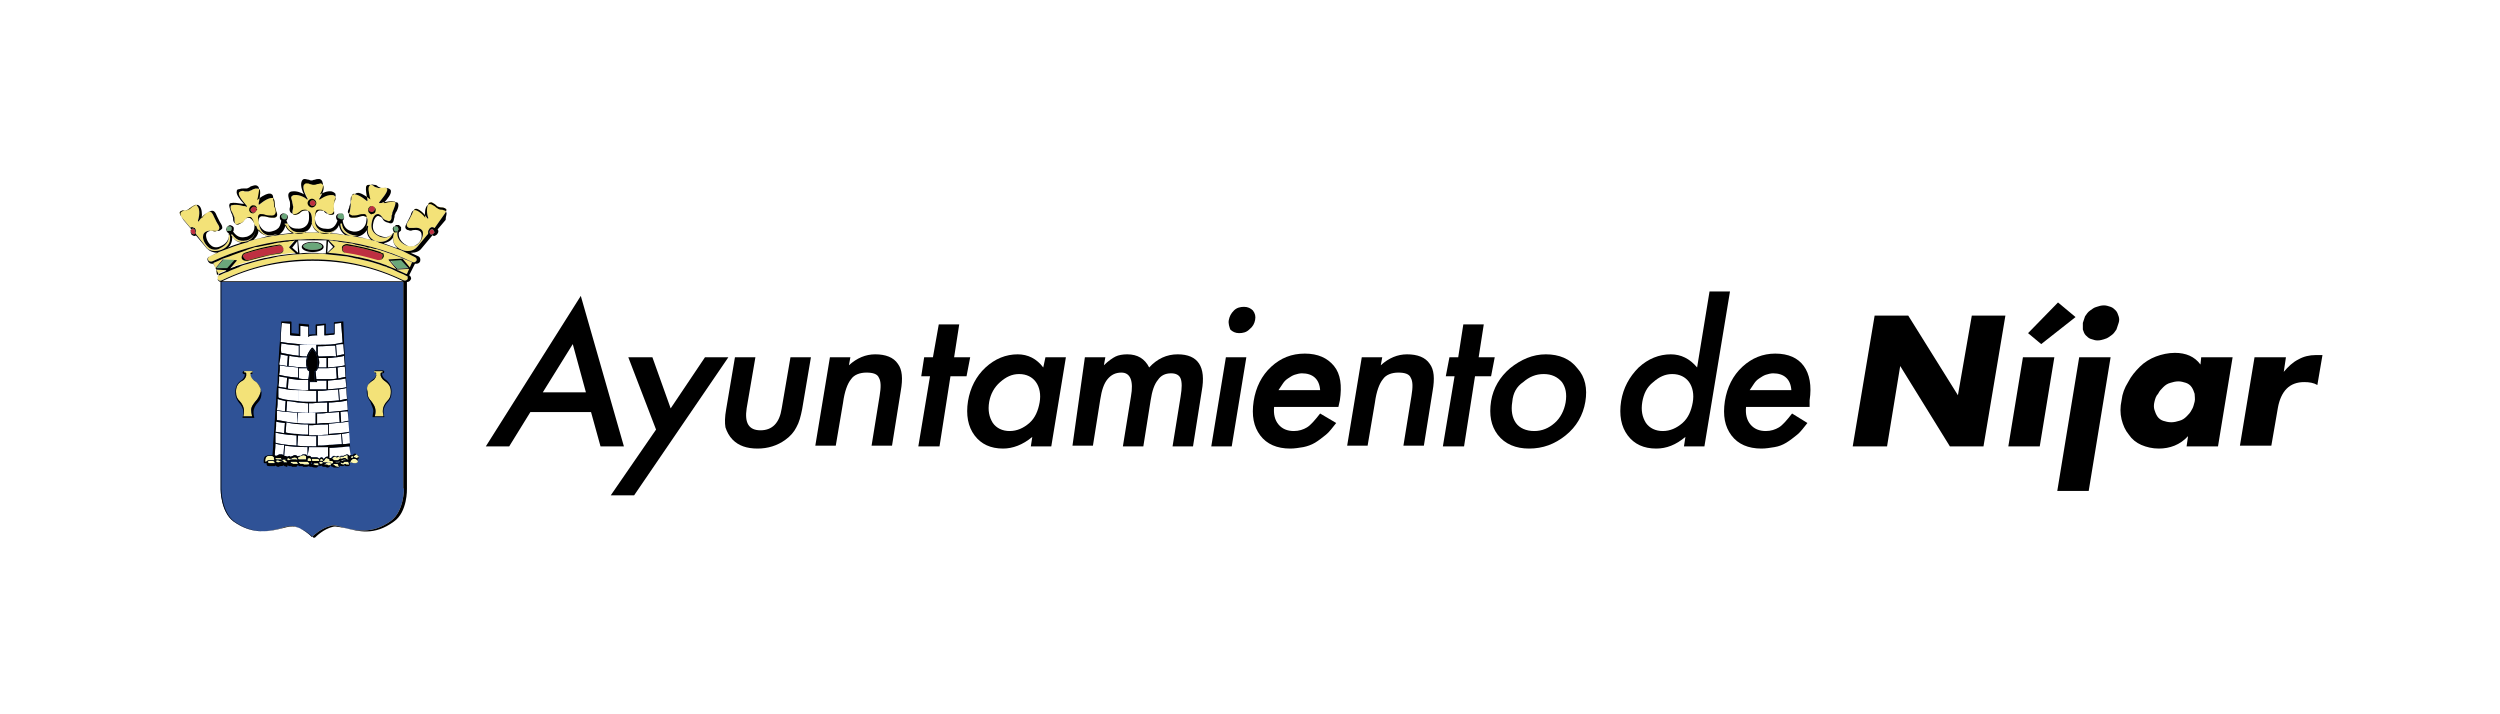 <?xml version="1.0" encoding="utf-8"?>
<!-- Generator: Adobe Illustrator 28.0.0, SVG Export Plug-In . SVG Version: 6.00 Build 0)  -->
<svg version="1.1" id="Capa_1" xmlns="http://www.w3.org/2000/svg" xmlns:xlink="http://www.w3.org/1999/xlink" x="0px" y="0px"
	 viewBox="0 0 342.2 97.8" style="enable-background:new 0 0 342.2 97.8;" xml:space="preserve">
<rect x="0" y="0" width="342.2" height="97.8" fill="#333333" stroke="none"/>
<style type="text/css">
	.st0{fill:#F7E300;}
	.st1{fill:#FFFFFF;}
	.st2{fill:#F3E278;}
	.st3{fill:#2F5296;}
	.st4{fill:#FCF8AF;}
	.st5{fill:#6AA77A;}
	.st6{fill:#BE2F41;}
</style>
<rect x="1100.8" y="464.4" class="st0" width="2981.7" height="1146.8"/>
<g>
	<rect class="st1" width="342.3" height="97.8"/>
	<path d="M80.2,53.7l-1.8-6.6l-4.1,6.6H80.2z M80.9,56.4h-8.3l-2.9,4.7h-3.2l13-20.6l5.9,20.6h-3.2L80.9,56.4z"/>
	<polygon points="89.8,58.8 86,48.9 89.3,48.9 91.8,55.9 96.5,48.9 99.7,48.9 86.8,67.8 83.6,67.8 	"/>
	<path d="M103.4,48.9l-1.2,7c-0.3,2,0.3,3,1.9,3c1.6,0,2.6-1,2.9-3l1.2-7h2.8l-1.2,7.1c-0.2,1-0.4,1.8-0.8,2.5
		c-0.3,0.6-0.8,1.2-1.5,1.7c-1.1,0.8-2.4,1.2-3.8,1.2c-1.5,0-2.6-0.4-3.4-1.2c-0.5-0.5-0.8-1.1-1-1.7c-0.1-0.6-0.1-1.4,0.1-2.5
		l1.2-7.1H103.4z"/>
	<path d="M113.6,48.9h2.8l-0.2,1.1c1.1-1,2.3-1.5,3.6-1.5c1.4,0,2.5,0.4,3.1,1.3c0.6,0.8,0.7,2,0.4,3.7l-1.2,7.5h-2.8l1.1-6.8
		c0.2-1.2,0.2-2-0.1-2.5c-0.2-0.5-0.8-0.7-1.7-0.7c-0.9,0-1.7,0.3-2.1,0.9c-0.5,0.6-0.9,1.7-1.1,3.2l-1,5.9h-2.8L113.6,48.9z"/>
	<polygon points="130.1,51.5 128.6,61.1 125.7,61.1 127.3,51.5 126.1,51.5 126.5,48.9 127.7,48.9 128.5,44.4 131.3,44.4 130.6,48.9 
		132.8,48.9 132.3,51.5 	"/>
	<path d="M135.4,55c-0.2,1.2,0,2.1,0.5,2.9c0.5,0.7,1.3,1.1,2.3,1.1c1,0,1.9-0.4,2.7-1.1c0.8-0.7,1.2-1.7,1.4-2.8
		c0.2-1.1,0-2.1-0.5-2.8c-0.5-0.7-1.3-1.1-2.3-1.1c-1,0-1.8,0.4-2.6,1.1C136.1,53,135.6,53.9,135.4,55 M143.1,48.9h2.8l-2,12.2h-2.8
		l0.2-1.3c-1.3,1.1-2.7,1.6-4,1.6c-1.7,0-3-0.6-3.9-1.8c-0.9-1.2-1.2-2.8-0.9-4.7c0.3-1.8,1.1-3.4,2.4-4.6c1.3-1.2,2.8-1.8,4.4-1.8
		c1.4,0,2.6,0.6,3.5,1.8L143.1,48.9z"/>
	<path d="M148.5,48.9h2.8l-0.2,1.1c0.6-0.6,1.2-1,1.6-1.2c0.4-0.2,1-0.3,1.6-0.3c1.4,0,2.4,0.6,3,1.8c1.1-1.2,2.4-1.8,3.9-1.8
		c2.8,0,3.9,1.7,3.3,5l-1.2,7.6h-2.8l1.1-6.8c0.2-1.2,0.2-2,0-2.5c-0.2-0.5-0.7-0.7-1.3-0.7c-0.8,0-1.4,0.3-1.8,0.9
		c-0.5,0.6-0.8,1.5-1,2.8l-1,6.3h-2.8l1.1-6.8c0.4-2.2-0.1-3.3-1.3-3.3c-0.8,0-1.4,0.3-1.9,0.9c-0.5,0.6-0.8,1.5-1,2.8l-1,6.3h-2.8
		L148.5,48.9z"/>
	<path d="M168.2,43.8c0.1-0.5,0.3-0.9,0.7-1.3c0.4-0.4,0.9-0.5,1.4-0.5c0.5,0,0.9,0.2,1.2,0.5c0.3,0.4,0.4,0.8,0.3,1.3
		c-0.1,0.5-0.3,0.9-0.8,1.3c-0.4,0.4-0.9,0.5-1.4,0.5c-0.5,0-0.9-0.2-1.2-0.5C168.3,44.8,168.1,44.3,168.2,43.8 M170.6,48.9l-2,12.2
		h-2.8l2-12.2H170.6z"/>
	<path d="M180.7,53.4c-0.1-1.5-1-2.3-2.5-2.3c-0.3,0-0.7,0.1-1,0.2c-0.3,0.1-0.6,0.3-0.9,0.5c-0.3,0.2-0.5,0.4-0.7,0.7
		c-0.2,0.3-0.4,0.6-0.6,0.9H180.7z M183.2,55.7h-8.8c-0.1,1,0.1,1.8,0.6,2.4c0.5,0.6,1.2,0.9,2.1,0.9c0.7,0,1.3-0.2,1.8-0.5
		c0.5-0.3,1.1-1,1.8-1.9l2.2,1.3c-0.5,0.6-0.9,1.2-1.4,1.6c-0.5,0.4-1,0.8-1.5,1.1c-0.5,0.3-1.1,0.5-1.6,0.6
		c-0.6,0.1-1.2,0.2-1.8,0.2c-1.8,0-3.2-0.6-4.1-1.8c-0.9-1.2-1.2-2.7-0.9-4.7c0.3-1.9,1.1-3.5,2.4-4.7c1.3-1.2,2.8-1.8,4.6-1.8
		c1.8,0,3.1,0.6,4,1.7c0.9,1.1,1.1,2.7,0.8,4.7L183.2,55.7z"/>
	<path d="M186.4,48.9h2.8L189,50c1.1-1,2.3-1.5,3.6-1.5c1.4,0,2.5,0.4,3.1,1.3c0.6,0.8,0.7,2,0.4,3.7l-1.2,7.5h-2.8l1.1-6.8
		c0.2-1.2,0.2-2-0.1-2.5c-0.2-0.5-0.8-0.7-1.7-0.7c-0.9,0-1.7,0.3-2.1,0.9c-0.5,0.6-0.9,1.7-1.1,3.2l-1,5.9h-2.8L186.4,48.9z"/>
	<polygon points="201.9,51.5 200.4,61.1 197.5,61.1 199.1,51.5 197.9,51.5 198.4,48.9 199.6,48.9 200.3,44.4 203.1,44.4 202.4,48.9 
		204.6,48.9 204.1,51.5 	"/>
	<path d="M207,55c-0.2,1.2,0,2.2,0.5,2.9c0.5,0.7,1.4,1.1,2.5,1.1c1.1,0,2-0.4,2.8-1.1c0.8-0.7,1.3-1.7,1.5-2.8
		c0.2-1.2,0-2.1-0.5-2.8c-0.6-0.7-1.4-1.1-2.5-1.1c-1.1,0-2,0.4-2.8,1.1C207.6,52.9,207.1,53.8,207,55 M204.1,54.9
		c0.3-1.8,1.2-3.3,2.6-4.5c1.5-1.2,3.1-1.9,4.9-1.9c1.8,0,3.3,0.6,4.3,1.9c1.1,1.2,1.4,2.8,1.1,4.6c-0.3,1.8-1.2,3.4-2.7,4.6
		c-1.5,1.2-3.1,1.8-5,1.8c-1.8,0-3.3-0.6-4.3-1.9C204.1,58.3,203.8,56.8,204.1,54.9"/>
	<path d="M224.8,55c-0.2,1.2,0,2.1,0.5,2.9c0.5,0.7,1.3,1.1,2.3,1.1c1,0,1.9-0.4,2.7-1.1c0.8-0.7,1.2-1.7,1.4-2.8
		c0.2-1.1,0-2.1-0.5-2.8c-0.5-0.7-1.3-1.1-2.3-1.1c-1,0-1.8,0.4-2.6,1.1C225.4,53,225,53.9,224.8,55 M234,39.9h2.8l-3.5,21.2h-2.8
		l0.2-1.3c-1.3,1.1-2.6,1.6-4,1.6c-1.7,0-3-0.6-3.9-1.8c-0.9-1.2-1.2-2.8-0.9-4.7c0.3-1.8,1.1-3.3,2.4-4.6c1.3-1.2,2.8-1.8,4.4-1.8
		c1.4,0,2.6,0.6,3.6,1.8L234,39.9z"/>
	<path d="M245.2,53.4c-0.1-1.5-1-2.3-2.5-2.3c-0.3,0-0.7,0.1-1,0.2c-0.3,0.1-0.6,0.3-0.9,0.5c-0.3,0.2-0.5,0.4-0.7,0.7
		c-0.2,0.3-0.4,0.6-0.6,0.9H245.2z M247.7,55.7H239c-0.1,1,0.1,1.8,0.6,2.4c0.5,0.6,1.2,0.9,2.1,0.9c0.7,0,1.3-0.2,1.8-0.5
		c0.5-0.3,1.1-1,1.8-1.9l2.1,1.3c-0.5,0.6-0.9,1.2-1.4,1.6c-0.5,0.4-1,0.8-1.5,1.1c-0.5,0.3-1,0.5-1.6,0.6c-0.6,0.1-1.2,0.2-1.8,0.2
		c-1.8,0-3.2-0.6-4.1-1.8c-0.9-1.2-1.2-2.7-0.9-4.7c0.3-1.9,1.1-3.5,2.4-4.7c1.3-1.2,2.8-1.8,4.5-1.8c1.8,0,3.1,0.6,3.9,1.7
		c0.8,1.1,1.1,2.7,0.8,4.7L247.7,55.7z"/>
	<polygon points="253.6,61.1 256.6,43.2 261.2,43.2 268,54.1 269.9,43.2 274.5,43.2 271.5,61.1 266.9,61.1 260.1,50.1 258.3,61.1 	
		"/>
	<path d="M284.1,43.4l-4.7,3.7l-1.8-1.5l4.1-4.2L284.1,43.4z M281.2,48.9l-2,12.2h-4.3l2-12.2H281.2z"/>
	<path d="M285.1,44.2c0.1-0.3,0.2-0.6,0.3-0.9c0.2-0.3,0.4-0.6,0.7-0.8c0.3-0.2,0.5-0.4,0.9-0.5c0.3-0.1,0.6-0.2,1-0.2
		c0.3,0,0.6,0.1,0.9,0.2c0.3,0.1,0.5,0.3,0.7,0.5c0.2,0.2,0.3,0.5,0.4,0.8c0.1,0.3,0.1,0.6,0,0.9c-0.1,0.3-0.2,0.6-0.3,0.9
		c-0.2,0.3-0.4,0.6-0.7,0.8c-0.3,0.2-0.5,0.4-0.9,0.5c-0.3,0.1-0.6,0.2-1,0.2c-0.3,0-0.6-0.1-0.9-0.2c-0.3-0.1-0.5-0.3-0.7-0.5
		c-0.2-0.2-0.3-0.5-0.4-0.8C285.1,44.8,285.1,44.5,285.1,44.2 M288.9,48.9l-3,18.3h-4.3l3-18.3H288.9z"/>
	<path d="M294.9,55c-0.1,0.4-0.1,0.8,0,1.1c0.1,0.3,0.2,0.6,0.4,0.9c0.2,0.3,0.5,0.5,0.8,0.6c0.3,0.1,0.7,0.2,1.1,0.2
		c0.4,0,0.8-0.1,1.1-0.2c0.4-0.1,0.7-0.3,1-0.6c0.3-0.3,0.5-0.5,0.7-0.9c0.2-0.3,0.3-0.7,0.4-1.1c0.1-0.4,0-0.7,0-1.1
		c-0.1-0.3-0.2-0.6-0.4-0.9c-0.2-0.3-0.5-0.5-0.8-0.6c-0.3-0.1-0.7-0.2-1-0.2c-0.4,0-0.8,0.1-1.1,0.2c-0.4,0.1-0.7,0.3-1,0.6
		c-0.3,0.3-0.5,0.5-0.7,0.9C295.1,54.2,295,54.6,294.9,55 M301.3,48.9h4.3l-2,12.2h-4.3l0.2-1.4c-1.1,1.2-2.5,1.7-4,1.7
		c-0.9,0-1.7-0.2-2.4-0.5c-0.7-0.3-1.3-0.8-1.7-1.4c-0.5-0.6-0.8-1.3-1-2.1c-0.2-0.8-0.2-1.7,0-2.6c0.1-0.9,0.4-1.7,0.9-2.5
		c0.4-0.8,1-1.5,1.6-2.1c0.6-0.6,1.4-1.1,2.2-1.4c0.8-0.3,1.7-0.5,2.6-0.5c1.5,0,2.7,0.5,3.5,1.6L301.3,48.9z"/>
	<path d="M308.6,48.9h4.3l-0.3,2c0.6-0.7,1.2-1.3,2-1.7c0.7-0.4,1.5-0.6,2.4-0.6h0.4c0.1,0,0.3,0,0.5,0l-0.7,4.1
		c-0.5-0.3-1.1-0.4-1.8-0.4c-1,0-1.8,0.3-2.4,0.9c-0.6,0.6-1,1.5-1.2,2.6l-0.9,5.2h-4.3L308.6,48.9z"/>
	<path class="st2" d="M59.5,31.2C59.5,31.2,59.5,31.2,59.5,31.2c-0.1,0-0.1,0-0.2-0.1c0,0,0,0,0,0c-0.1,0-0.1,0-0.2,0c0,0,0,0,0,0
		c-0.1,0-0.1,0-0.2,0.1c0,0,0,0,0,0c-0.1,0-0.1,0.1-0.1,0.1c-0.1,0.1-0.2,0.3-0.2,0.4c0,0.1,0,0.1,0,0.2c0,0,0,0,0,0c0,0,0,0,0,0.1
		l-1.5,1.8c-0.5,0.6-1.4,0.7-2.1,0.4c-1-0.4-1.4-1.2-1.1-2.2c0,0,0-0.1,0-0.1c0,0,0,0,0,0c0,0-0.1,0-0.1,0c-0.4,0.9-1.1,1.3-2,1.2
		c-0.1,0-0.2-0.1-0.4-0.1c0,0,0,0,0,0c0,0,0,0,0,0c0,0,0,0,0,0l0,0c-1-0.4-1.2-1.3-1-2c0,0,0,0,0,0c0,0,0-0.1-0.1-0.1
		c0,0-0.1,0-0.1,0.1c0,0,0,0,0,0c-0.2,0.7-1,1.4-2,1.3c0,0-0.1,0-0.1,0c0,0,0,0,0,0c-1-0.2-1.6-0.9-1.5-1.9c0,0,0-0.1-0.1-0.1
		c0,0-0.1,0-0.1,0.1c-0.2,1-0.8,1.6-1.8,1.6c0,0,0,0-0.1,0c0,0,0,0-0.1,0c0,0,0,0-0.1,0c0,0,0,0,0,0c-0.8-0.1-1.4-0.5-1.6-1.4
		c0-0.1-0.1-0.1-0.1,0c-0.3,0.9-0.8,1.4-1.6,1.4c0,0,0,0-0.1,0c0,0,0,0-0.1,0c0,0,0,0-0.1,0c-0.9,0-1.6-0.6-1.8-1.6
		c0,0,0-0.1-0.1-0.1c0,0-0.1,0-0.1,0.1c0.1,1-0.5,1.7-1.5,1.9c0,0,0,0,0,0c0,0-0.1,0-0.1,0c-1,0.1-1.8-0.6-2-1.3c0,0,0,0,0,0
		c0,0,0-0.1-0.1-0.1c0,0-0.1,0-0.1,0.1c0,0,0,0,0,0c0.2,0.7-0.1,1.6-1,2c0,0,0,0,0,0c0,0,0,0,0,0c0,0,0,0,0,0
		c-0.1,0-0.3,0.1-0.4,0.1c-0.9,0.2-1.6-0.3-2-1.2c0,0-0.1-0.1-0.1,0c0,0-0.1,0.1,0,0.1c0.3,1-0.1,1.8-1.1,2.2c0,0,0,0,0,0
		c-0.8,0.3-1.7,0.2-2.1-0.4L26.8,32c0,0,0,0,0-0.1c0,0,0,0,0,0c0,0,0-0.1,0-0.2c0-0.2,0-0.3-0.1-0.4c0,0-0.1-0.1-0.1-0.1
		c0,0,0,0,0,0c-0.1,0-0.1,0-0.2-0.1c0,0,0,0,0,0c-0.1,0-0.1,0-0.2,0c0,0,0,0,0,0c-0.1,0-0.1,0-0.1,0.1c0,0,0,0,0,0L25,29.9
		c-0.3-0.4-0.4-0.6-0.4-0.8c0-0.1,0.1-0.2,0.2-0.2c0.1-0.1,0.2-0.1,0.4-0.1c0.1,0,0.3,0,0.5-0.1c0.2-0.1,0.2-0.2,0.3-0.2
		c0.1-0.1,0.2-0.2,0.6-0.4c0.2-0.1,0.3-0.1,0.4,0.1c0.3,0.3,0.4,1,0.1,2c0,0,0,0.1,0,0.1c0,0,0.1,0,0.1,0c0,0,0.6-1,1.4-1.3
		c0.3-0.1,0.5,0.2,0.7,0.7c0.1,0.2,0.2,0.4,0.3,0.6c0,0.1,0.1,0.1,0.1,0.2c0.2,0.3,0.4,0.6,0.3,0.8c0,0.1-0.1,0.2-0.3,0.3
		c-0.2,0.1-0.4,0.1-0.6,0c-0.3,0-0.5-0.1-0.9,0.1c-0.2,0.1-0.4,0.3-0.4,0.6c-0.1,0.5,0.3,1.2,0.8,1.6c0.4,0.3,1,0.4,1.5,0.1
		c1.1-0.5,1.3-1.3,1.2-1.9c0,0,0,0,0,0c0,0,0,0,0.1,0c0,0,0,0,0,0c0.1,0,0.1,0,0.2,0c0,0,0,0,0.1,0c0,0,0,0,0.1,0c0,0,0,0,0,0
		c0,0,0,0,0,0c0.7,1,1.4,0.9,2,0.8c0.4-0.1,1.4-0.6,1.1-2c0,0,0,0,0,0c-0.1-0.4-0.3-0.8-0.6-1c-0.1-0.1-0.3-0.1-0.4-0.1
		c-0.3,0.1-0.4,0.3-0.5,0.4c-0.1,0.2-0.3,0.3-0.7,0.5c-0.2,0.1-0.3,0-0.4,0c-0.2-0.1-0.2-0.4-0.2-0.7c0-0.2,0-0.3-0.1-0.4
		c0-0.1-0.1-0.3-0.2-0.5c-0.2-0.3-0.3-0.7-0.2-0.9c0-0.1,0.1-0.1,0.1-0.1c0.4-0.1,0.9-0.1,1.6,0.1c0.1,0,0.3,0,0.4,0.1
		c0,0,0.1,0,0.1,0c0,0,0-0.1,0-0.1c-0.3-0.4-1.2-1.3-1.1-1.8c0-0.1,0.1-0.1,0.2-0.2c0.3-0.1,0.4-0.1,0.6,0c0.2,0,0.3,0,0.5,0
		c0.2-0.1,0.3-0.1,0.5-0.2c0.1-0.1,0.2-0.1,0.5-0.2c0.2,0,0.4,0,0.5,0.1c0.2,0.2,0.1,0.8,0,1.4c0,0.2-0.1,0.4-0.1,0.6
		c0,0,0,0.1,0,0.1c0,0,0.1,0,0.1,0c0,0,0.9-0.8,1.6-0.9c0.1,0,0.3,0,0.3,0c0.1,0.1,0.2,0.4,0.2,0.7c0,0.2,0,0.4,0.1,0.7
		c0,0.1,0.1,0.2,0.1,0.4c0.1,0.2,0.2,0.5,0.1,0.7c-0.1,0.1-0.2,0.2-0.4,0.2c-0.3,0-0.6,0-0.9-0.1c-0.3-0.1-0.6-0.1-0.8-0.1
		c-0.6,0.1-0.4,1-0.3,1.3c0.1,0.6,0.7,1.5,1.8,1.3c0.4-0.1,0.8-0.2,1-0.4c0.3-0.3,0.5-0.7,0.6-1.2c0.1,0,0.1,0,0.2,0c0,0,0,0,0,0
		c0,0,0,0,0.1,0c0.1,0,0.1,0,0.2,0c0,0,0,0,0,0c0.4,1.2,1.2,1.2,1.8,1.2c0.5,0,1.5-0.2,1.5-1.7c0-0.5-0.1-0.9-0.3-1.1
		c-0.1-0.1-0.3-0.2-0.5-0.2c-0.5,0-0.7,0.2-0.8,0.3c-0.1,0.1-0.2,0.2-0.6,0.3c-0.2,0-0.3,0-0.4-0.1c-0.1-0.1-0.1-0.4,0-0.7
		c0-0.2,0.1-0.3,0-0.4c0-0.2-0.1-0.4-0.1-0.6c-0.1-0.3-0.2-0.6-0.1-0.7c0.1-0.1,0.2-0.2,0.4-0.2c0.8-0.1,1.7,0.5,1.7,0.5
		c0,0,0.1,0,0.1,0c0,0,0-0.1,0-0.1c-0.7-1.2-0.6-1.7-0.5-1.9c0.1-0.1,0.2-0.2,0.3-0.2c0.2,0,0.4,0,0.5,0.1c0.2,0,0.3,0.1,0.5,0.1
		c0.1,0,0.3,0,0.5-0.1c0.2,0,0.4-0.1,0.5-0.1c0.1,0,0.2,0.1,0.3,0.2c0.1,0.2,0.3,0.7-0.5,1.9c0,0,0,0.1,0,0.1c0,0,0.1,0,0.1,0
		c0,0,0.9-0.7,1.7-0.5c0.2,0,0.3,0.1,0.4,0.2c0.1,0.2,0,0.5-0.1,0.7c-0.1,0.2-0.1,0.4-0.1,0.6c0,0.1,0,0.3,0,0.4
		c0,0.3,0.1,0.6,0,0.7c-0.1,0.1-0.2,0.1-0.4,0.1c-0.3,0-0.4-0.1-0.6-0.3c-0.1-0.1-0.3-0.3-0.8-0.3c-0.2,0-0.3,0-0.5,0.2
		c-0.2,0.2-0.3,0.5-0.3,1.1c0,1.4,1.1,1.6,1.5,1.7c0.6,0,1.4,0,1.8-1.2c0,0,0,0,0,0c0.1,0,0.1,0,0.2,0c0.1,0,0.1,0,0.2,0
		c0,0,0,0,0,0c0,0,0,0,0,0c0.1,0.9,0.7,1.4,1.6,1.6c1.1,0.2,1.7-0.7,1.8-1.3c0.1-0.4,0.3-1.2-0.3-1.3c-0.2-0.1-0.5,0-0.8,0.1
		c-0.3,0.1-0.6,0.1-0.9,0.1c-0.2,0-0.4-0.1-0.4-0.2c-0.1-0.2,0-0.4,0.1-0.7C48,28.3,48,28.1,48,28c0-0.2,0-0.5,0.1-0.7
		c0-0.3,0-0.6,0.2-0.7c0.1-0.1,0.2-0.1,0.3,0c0.7,0.1,1.6,0.9,1.6,0.9c0,0,0.1,0,0.1,0c0,0,0,0,0-0.1c0-0.2-0.1-0.4-0.1-0.6
		c-0.1-0.6-0.2-1.2,0-1.4c0.1-0.1,0.2-0.1,0.5-0.1c0.3,0,0.4,0.1,0.5,0.2c0.1,0.1,0.2,0.1,0.5,0.2c0.2,0.1,0.4,0,0.5,0
		c0.2,0,0.3,0,0.6,0c0.1,0,0.2,0.1,0.2,0.2c0.1,0.4-0.8,1.4-1.1,1.8c0,0,0,0.1,0,0.1c0,0,0,0,0.1,0c0.1,0,0.3,0,0.4-0.1
		c0.7-0.1,1.1-0.2,1.6-0.1c0.1,0,0.1,0.1,0.1,0.1c0.1,0.2-0.1,0.6-0.2,0.9c-0.1,0.2-0.1,0.3-0.2,0.5c0,0.1,0,0.3-0.1,0.4
		c0,0.3,0,0.6-0.2,0.7c-0.1,0.1-0.2,0.1-0.4,0c-0.4-0.1-0.6-0.3-0.7-0.5c-0.1-0.1-0.2-0.3-0.5-0.4c0,0-0.1,0-0.1,0
		c-0.4,0-0.7,0.5-0.8,1.1c-0.3,1.4,0.7,1.8,1.1,2c0.6,0.2,1.3,0.3,2-0.8c0,0,0,0,0,0c0,0,0.1,0.1,0.1,0.1c0.1,0,0.1,0,0.2,0
		c0,0,0,0,0,0c0,0,0,0,0,0c0,0,0,0,0.1,0c-0.1,0.6,0.1,1.4,1.2,1.9c0.5,0.2,1,0.2,1.5-0.1c0.5-0.4,0.8-1,0.8-1.6
		c0-0.3-0.2-0.5-0.4-0.6c-0.4-0.2-0.7-0.1-0.9-0.1c-0.2,0-0.4,0-0.6,0c-0.2-0.1-0.3-0.2-0.3-0.3c-0.1-0.2,0.1-0.5,0.3-0.8
		c0-0.1,0.1-0.1,0.1-0.2c0.1-0.2,0.2-0.4,0.3-0.6c0.2-0.5,0.3-0.8,0.7-0.7c0.8,0.3,1.4,1.3,1.4,1.3c0,0,0.1,0,0.1,0
		c0,0,0.1-0.1,0-0.1c-0.3-1-0.1-1.7,0.1-2c0.1-0.1,0.3-0.1,0.4-0.1c0.4,0.2,0.5,0.3,0.6,0.4c0.1,0.1,0.2,0.2,0.3,0.2
		c0.2,0.1,0.4,0.1,0.5,0.1c0.1,0,0.2,0,0.4,0.1c0.1,0.1,0.2,0.1,0.2,0.2c0,0.2-0.1,0.4-0.4,0.8L59.5,31.2z"/>
	<path class="st2" d="M29.6,36.9l1.6,0.1h0c0,0,0,0,0.1,0l1.1-1.3c0,0,0-0.1,0-0.1c0,0,0,0-0.1,0l-1.7-0.1c0,0,0,0-0.1,0l-1,1.2
		l-0.3-0.7c0.2-0.1,0.5-0.2,0.7-0.3c0.2-0.1,0.4-0.2,0.6-0.3c0.3-0.1,0.6-0.2,0.9-0.4c0.2-0.1,0.3-0.1,0.5-0.2
		c0.5-0.2,0.9-0.3,1.4-0.5c0.2-0.1,0.4-0.1,0.5-0.2c0.3-0.1,0.6-0.2,0.9-0.3c0.2-0.1,0.4-0.1,0.6-0.1c0.3-0.1,0.6-0.1,0.9-0.2
		c0.2,0,0.4-0.1,0.6-0.1c0.3-0.1,0.6-0.1,0.8-0.2c0.2,0,0.4-0.1,0.6-0.1c0.3,0,0.6-0.1,0.8-0.1c0.2,0,0.4,0,0.7-0.1
		c0.2,0,0.5,0,0.7-0.1l-0.8,0.9c0,0,0,0.1,0,0.1l0.9,0.8c0,0,0,0,0,0c-1.4,0.1-2.8,0.3-4.1,0.6c0,0,0,0-0.1,0
		c-1.3,0.3-2.6,0.7-3.9,1.1c-0.1,0-0.1,0-0.2,0.1c-0.4,0.1-0.8,0.3-1.2,0.5c0,0-0.1,0-0.1,0.1c-0.4,0.2-0.8,0.3-1.1,0.5
		c0,0,0,0-0.1,0L29.6,36.9z"/>
	<polygon class="st1" points="40.7,33 40.8,34.6 40,33.9 	"/>
	<path class="st1" d="M40.8,32.9c0.2,0,0.4,0,0.6,0c0.1,0,0.2,0,0.4,0c0.3,0,0.6,0,1,0c0,0,0,0,0,0c0.3,0,0.6,0,1,0
		c0.1,0,0.3,0,0.4,0c0.2,0,0.4,0,0.6,0l-0.1,1.8c-0.6,0-1.2-0.1-1.8-0.1c-0.6,0-1.2,0-1.8,0.1L40.8,32.9z"/>
	<polygon class="st1" points="44.8,34.6 44.9,33 45.6,33.9 	"/>
	<path class="st2" d="M55.8,37.9c0,0.1,0,0.2,0,0.3c-0.1,0.1-0.2,0.2-0.3,0.2c-0.1,0-0.1,0-0.2,0c-3.9-1.9-8.1-2.9-12.5-2.9
		c-4.4,0-8.6,1-12.5,2.9c-0.2,0.1-0.4,0-0.5-0.2c0-0.1,0-0.2,0-0.3c0-0.1,0.1-0.2,0.2-0.2c0.4-0.2,0.8-0.4,1.2-0.5
		c0.1,0,0.1-0.1,0.2-0.1c0.4-0.2,0.8-0.3,1.2-0.5c0.1,0,0.1,0,0.2-0.1c0.4-0.1,0.8-0.3,1.2-0.4c0,0,0,0,0,0c0.9-0.3,1.8-0.5,2.7-0.7
		c0,0,0,0,0.1,0c0.4-0.1,0.9-0.2,1.3-0.3c0,0,0,0,0,0c0.9-0.1,1.9-0.3,2.8-0.3c0,0,0,0,0,0c0.6,0,1.3-0.1,1.9-0.1
		c0.6,0,1.2,0,1.9,0.1c0,0,0,0,0,0c0.9,0.1,1.9,0.2,2.8,0.3c0,0,0,0,0,0c0.5,0.1,0.9,0.2,1.3,0.3c0,0,0,0,0.1,0
		c0.9,0.2,1.8,0.4,2.7,0.7c0,0,0,0,0,0c0.4,0.1,0.8,0.3,1.2,0.4c0.1,0,0.1,0,0.2,0.1c0.4,0.1,0.8,0.3,1.2,0.5c0.1,0,0.1,0.1,0.2,0.1
		c0.4,0.2,0.8,0.3,1.1,0.5c0,0,0,0,0,0C55.7,37.8,55.8,37.8,55.8,37.9"/>
	<path class="st2" d="M56.1,36.6l-1-1.2c0,0,0,0-0.1,0l-1.7,0.1c0,0-0.1,0-0.1,0c0,0,0,0.1,0,0.1l1.1,1.3c0,0,0,0,0.1,0h0l1.6-0.1
		l-0.3,0.7c0,0,0,0-0.1,0c-0.4-0.2-0.7-0.3-1.1-0.5c-0.1,0-0.1,0-0.2-0.1c-0.4-0.2-0.8-0.3-1.2-0.5c-0.1,0-0.1,0-0.2-0.1
		c-0.4-0.1-0.8-0.3-1.2-0.4c0,0,0,0,0,0c-0.4-0.1-0.9-0.3-1.3-0.4c0,0,0,0,0,0c-0.4-0.1-0.9-0.2-1.3-0.3c0,0,0,0-0.1,0
		c-1.3-0.3-2.7-0.5-4.1-0.6c0,0,0,0,0,0l0.9-0.8c0,0,0-0.1,0-0.1L45,32.9c0.2,0,0.5,0,0.7,0.1c0.2,0,0.5,0,0.7,0.1
		c0.3,0,0.5,0.1,0.8,0.1c0.2,0,0.5,0.1,0.7,0.1c0.3,0,0.6,0.1,0.8,0.2c0.2,0,0.4,0.1,0.6,0.1c0.3,0.1,0.6,0.1,0.8,0.2
		c0.2,0,0.4,0.1,0.6,0.1c0.3,0.1,0.6,0.2,0.9,0.2c0.2,0.1,0.4,0.1,0.6,0.2c0.4,0.1,0.8,0.3,1.2,0.4c0.3,0.1,0.5,0.2,0.8,0.3
		c0.3,0.1,0.5,0.2,0.8,0.3c0.2,0.1,0.4,0.2,0.7,0.3c0.2,0.1,0.5,0.2,0.7,0.3L56.1,36.6z"/>
	<path class="st2" d="M56.8,35.2c0.2,0.1,0.3,0.3,0.2,0.5c-0.1,0.1-0.2,0.2-0.3,0.2c-0.1,0-0.1,0-0.2,0c-3.7-1.8-7.6-2.8-11.7-3.1
		c0,0,0,0,0,0c0,0,0,0,0,0c-1.3-0.1-2.4-0.1-3.7,0c-0.1,0-0.2,0-0.4,0c-0.5,0-1,0.1-1.5,0.1c-3.5,0.4-7,1.4-10.2,2.9c0,0,0,0,0,0
		c0,0-0.1,0-0.2,0c-0.1,0-0.3-0.1-0.3-0.2c-0.1-0.2,0-0.4,0.2-0.5c0.6-0.3,1.2-0.6,1.8-0.8c1-0.4,2.1-0.8,3.2-1.1
		c0.1,0,0.2,0,0.2-0.1c0.1,0,0.1,0,0.2-0.1c0,0,0,0,0,0c1-0.3,2.1-0.5,3.2-0.7c0,0,0.1,0,0.1,0c0,0,0,0,0,0c1.1-0.2,2.3-0.3,3.4-0.4
		c0,0,0.1,0,0.1,0c0,0,0.1,0,0.1,0c0,0,0,0,0.1,0c1.1-0.1,2.3-0.1,3.4,0c0,0,0,0,0,0c0,0,0,0,0,0c0,0,0,0,0,0c0,0,0.1,0,0.1,0
		c0,0,0,0,0.1,0c0,0,0,0,0,0h0c1.1,0.1,2.3,0.2,3.4,0.4c0,0,0.1,0,0.1,0c1.1,0.2,2.2,0.4,3.2,0.7c0,0,0,0,0,0c0.1,0,0.1,0,0.2,0.1
		c0.1,0,0.2,0,0.2,0.1c1.1,0.3,2.1,0.7,3.2,1.1C55.6,34.6,56.2,34.9,56.8,35.2"/>
	<path class="st3" d="M55.3,66.9c0,0,0,3.1-1.8,4.4c-2.6,1.9-4.9,1.3-6.5,0.9c-0.7-0.2-1.3-0.4-1.8-0.2c-1.2,0.3-2.2,1.2-2.5,1.5
		c-0.3-0.3-1.3-1.2-2.5-1.5c-0.1,0-0.2,0-0.3,0c-0.4,0-0.9,0.1-1.4,0.3c-1.6,0.4-3.8,1-6.5-0.9c-1.8-1.3-1.8-4.4-1.8-4.4V38.6
		l12.5,0l12.5,0V66.9z"/>
	<path class="st1" d="M38.5,47c0.5,0.1,1.2,0.2,2.4,0.3l0,1.4c-1-0.1-1.9-0.3-2.4-0.4C38.4,47.8,38.5,47.4,38.5,47"/>
	<path class="st1" d="M43.3,52.1c0.1,0,0.3,0,0.4,0c0.4,0,0.7,0,1,0l0,1.2c-0.4,0-0.8,0-1.3,0c0,0,0,0,0,0c-0.2,0-0.4,0-0.6,0
		c-0.1,0-0.3,0-0.4,0l0-1h0.9c0,0,0,0,0.1,0c0,0,0,0,0-0.1L43.3,52.1z"/>
	<path class="st1" d="M44.8,55.1l0,1.3c-0.6,0-1.3,0.1-2,0.1c-0.2,0-0.3,0-0.5,0l0-1.3c0.1,0,0.3,0,0.4,0h0.1
		C43.6,55.1,44.2,55.1,44.8,55.1"/>
	<path class="st1" d="M42.8,53.5c0.2,0,0.4,0,0.5,0V55c-0.2,0-0.3,0-0.5,0h-0.1c-0.2,0-0.3,0-0.5,0v0h0c0,0,0,0,0,0
		c-0.5,0-1,0-1.4-0.1l0-1.5c0.4,0,0.9,0,1.4,0h0C42.5,53.5,42.6,53.5,42.8,53.5"/>
	<path class="st1" d="M42.2,51.9c-0.5,0-0.9,0-1.3-0.1l0-1.4c0.3,0,0.7,0,1.1,0c0.1,0.3,0.2,0.4,0.3,0.4
		C42.3,51,42.3,51.5,42.2,51.9"/>
	<path class="st1" d="M42.2,52c0,0.1,0,0.1,0,0.2c0,0,0,0,0,0.1l0,1.1c-1.2,0-2.2-0.1-2.8-0.2l0.1-1.4c0.4,0.1,0.8,0.1,1.4,0.2
		c0,0,0,0,0,0h0C41.3,52,41.7,52,42.2,52"/>
	<path class="st1" d="M40.8,55.1L40.8,55.1C40.8,55.1,40.8,55.1,40.8,55.1c0.4,0,0.9,0.1,1.4,0.1l0,1.3c-1.2,0-2.2-0.1-3-0.2
		l0.1-1.4C39.7,54.9,40.2,55,40.8,55.1C40.8,55.1,40.8,55.1,40.8,55.1"/>
	<path class="st1" d="M40.8,56.5c0.4,0,0.9,0,1.4,0h0c0,0,0,0,0,0c0.2,0,0.4,0,0.5,0c0.2,0,0.4,0,0.5,0V58c-0.2,0-0.3,0-0.5,0
		c-0.8,0-1.4,0-2-0.1L40.8,56.5z"/>
	<path class="st1" d="M44.9,58.1l0,1.4c-0.6,0-1.3,0.1-2.1,0.1c-0.2,0-0.3,0-0.5,0l0-1.4c0.2,0,0.3,0,0.5,0
		C43.6,58.1,44.3,58.1,44.9,58.1"/>
	<path class="st1" d="M42.2,58.1l0,1.4c-0.5,0-1,0-1.5-0.1c-0.6,0-1.2-0.1-1.6-0.2l0.1-1.4C39.9,58,40.9,58.1,42.2,58.1"/>
	<path class="st1" d="M40.8,59.6c0.6,0,1.3,0.1,2,0.1c0.2,0,0.4,0,0.5,0v1.4c-0.2,0-0.3,0-0.5,0c-0.8,0-1.5,0-2.1-0.1L40.8,59.6z"/>
	<path class="st1" d="M42.3,61.2c0.2,0,0.3,0,0.5,0c0.8,0,1.5,0,2.1,0l0,1.3c0,0,0,0-0.1,0c-0.2,0-0.4,0.2-0.5,0.4c0,0,0,0,0,0
		c0-0.2-0.2-0.3-0.3-0.3c-0.1,0-0.2,0.1-0.3,0.2c-0.1-0.1-0.2-0.2-0.4-0.2c-0.1,0-0.1,0-0.2,0c0,0-0.1,0-0.1,0c-0.1,0-0.1,0-0.1,0
		c-0.1,0-0.1,0-0.2,0c0,0-0.1,0-0.1,0c-0.1-0.2-0.2-0.2-0.3-0.2c-0.1,0-0.1,0-0.2,0L42.3,61.2z"/>
	<path class="st1" d="M43.5,61v-1.4c1.4,0,2.5-0.1,3.2-0.2l0.1,1.4c-0.5,0-1.1,0.1-1.8,0.1c0,0,0,0,0,0h0c0,0,0,0,0,0
		C44.5,61,44,61,43.5,61"/>
	<path class="st1" d="M44.9,57.9C44.9,57.9,44.9,57.9,44.9,57.9c-0.4,0-0.9,0-1.5,0.1v-1.4c0.5,0,1,0,1.4-0.1c0,0,0,0,0,0h0
		c0,0,0,0,0,0c0.6,0,1.2-0.1,1.6-0.1l0.1,1.4C46.1,57.8,45.6,57.9,44.9,57.9"/>
	<path class="st1" d="M43.5,55v-1.5c0.5,0,0.9,0,1.4-0.1c0,0,0,0,0,0h0c0,0,0,0,0,0c0.6,0,1.1-0.1,1.4-0.1l0.1,1.5
		C45.7,54.9,44.7,54.9,43.5,55"/>
	<path class="st1" d="M44.8,51.9C44.8,51.9,44.8,51.9,44.8,51.9L44.8,51.9C44.8,51.9,44.8,51.9,44.8,51.9c-0.5,0-0.9,0-1.5,0
		l-0.1-1.1c0.1,0,0.2-0.1,0.3-0.4c0.4,0,0.9,0,1.2,0c0,0,0,0,0,0h0c0,0,0,0,0,0c0.5,0,0.9-0.1,1.3-0.1l0.1,1.5
		C45.8,51.9,45.4,51.9,44.8,51.9"/>
	<path class="st1" d="M43.6,49c0.4,0,0.7,0,1.1,0l0,1.3c-0.3,0-0.7,0-1.1,0c0-0.2,0.1-0.4,0.1-0.7C43.7,49.3,43.6,49.1,43.6,49"/>
	<path class="st1" d="M43.6,48.8c0-0.1-0.1-0.2-0.1-0.2v-1.2c1,0,1.8-0.1,2.4-0.1l0.1,1.5C45.4,48.7,44.6,48.8,43.6,48.8"/>
	<path class="st1" d="M43.3,48.3c-0.2-0.4-0.5-0.7-0.5-0.7c0,0-0.1,0-0.1,0c0,0-0.5,0.5-0.7,1.2c-0.4,0-0.7,0-1-0.1l0-1.5
		c0.5,0,1.1,0,1.8,0c0.2,0,0.4,0,0.5,0V48.3z"/>
	<path class="st1" d="M42,48.9c0,0.2-0.1,0.4-0.1,0.6c0,0.3,0,0.6,0.1,0.8c-1,0-1.8-0.1-2.5-0.2l0.1-1.4c0.4,0.1,0.8,0.1,1.3,0.2
		c0,0,0,0,0,0h0c0,0,0,0,0,0C41.3,48.9,41.6,48.9,42,48.9"/>
	<path class="st1" d="M38.4,48.5c0.3,0.1,0.6,0.1,1,0.2l-0.1,1.4c-0.5-0.1-0.9-0.1-1.1-0.2C38.3,49.4,38.4,48.9,38.4,48.5"/>
	<path class="st1" d="M38.3,50c0.4,0.1,1.2,0.2,2.5,0.3l0,1.4c-1.4-0.1-2.2-0.3-2.6-0.4C38.3,50.9,38.3,50.5,38.3,50"/>
	<path class="st1" d="M38.2,52.1c0-0.2,0-0.4,0-0.6c0.2,0.1,0.6,0.1,1.1,0.2l-0.1,1.4c-0.5-0.1-0.9-0.1-1.1-0.2
		C38.1,52.7,38.2,52.4,38.2,52.1"/>
	<path class="st1" d="M38.1,53.1c0.2,0,0.6,0.1,1.2,0.2h0c0.4,0,0.9,0.1,1.5,0.1l0,1.5c-1.5-0.1-2.4-0.3-2.7-0.5
		C38.1,54,38.1,53.6,38.1,53.1"/>
	<path class="st1" d="M38,54.6c0.2,0.1,0.6,0.2,1.1,0.3l-0.1,1.4c-0.6-0.1-1-0.1-1.1-0.2C38,55.6,38,55.1,38,54.6"/>
	<path class="st1" d="M37.9,56.2c0.4,0.1,1.3,0.2,2.8,0.3l0,1.4c-0.6,0-1.2-0.1-1.6-0.2c0,0,0,0,0,0s0,0,0,0c-0.6-0.1-1-0.2-1.2-0.2
		C37.9,57.1,37.9,56.7,37.9,56.2"/>
	<path class="st1" d="M37.8,57.7c0.2,0.1,0.6,0.1,1.2,0.2l-0.1,1.4c-0.6-0.1-1-0.2-1.2-0.2C37.8,58.6,37.8,58.2,37.8,57.7"/>
	<path class="st1" d="M37.7,59.2c0.3,0.1,1.2,0.3,2.9,0.4l0,1.4c-1.7-0.1-2.6-0.3-2.9-0.4C37.7,60.1,37.7,59.7,37.7,59.2"/>
	<path class="st4" d="M37.6,63.4c-0.1,0-0.2,0-0.2,0c-0.1,0-0.3,0-0.5,0c-0.1,0-0.2,0-0.2-0.1c0-0.1,0-0.1,0-0.2l0,0c0,0,0,0,0,0
		c0,0,0,0,0.1,0h0.3c0,0,0.1,0,0.1,0c0,0,0.1,0,0.2,0c0,0,0,0,0,0C37.6,63.2,37.6,63.2,37.6,63.4C37.6,63.3,37.6,63.3,37.6,63.4"/>
	<path class="st4" d="M37.5,63C37.5,63,37.5,63,37.5,63C37.5,63,37.5,63,37.5,63c-0.1,0-0.1,0-0.2,0c0,0-0.1,0-0.2,0h-0.3
		c-0.1,0-0.1,0-0.1,0c0,0-0.1,0-0.1,0.1c-0.1,0-0.1,0.1-0.2,0.1c0,0,0,0-0.1,0c0,0,0-0.1,0-0.1l0-0.1c0-0.2,0.1-0.4,0.2-0.5
		c0,0,0.1,0,0.1-0.1c0,0,0.1,0,0.1,0c0.1,0,0.1,0,0.2,0c0.1,0,0.1,0,0.2,0c0.1,0,0.2,0,0.3,0.1c0,0,0,0,0.1,0.1c0,0,0,0,0,0
		c0,0,0,0,0,0c0,0,0,0.1,0,0.1c0,0,0,0,0,0.1c0,0,0,0,0,0c0,0,0,0.1,0,0.1C37.6,62.9,37.6,63,37.5,63"/>
	<path class="st1" d="M37.7,62.4c0,0,0-0.1-0.1-0.1c0,0,0,0,0,0c0-0.3,0.1-0.9,0.1-1.6c0.2,0.1,0.6,0.2,1.2,0.2l-0.1,1.4
		c0,0,0,0,0,0c-0.1,0-0.1-0.1-0.2-0.1c-0.1,0-0.2,0-0.2,0c-0.1,0-0.1,0-0.2,0l0,0C37.9,62.4,37.8,62.4,37.7,62.4"/>
	<path class="st4" d="M38.7,63c0,0,0,0.1,0,0.1c0,0,0,0,0,0c-0.1,0-0.2,0.1-0.3,0.1c-0.1,0-0.1,0-0.2,0.1c0,0-0.1,0-0.1,0
		c-0.1,0-0.2,0-0.3-0.1c0,0,0,0,0,0c0,0,0,0,0,0c0-0.1,0-0.2,0.1-0.2c0,0,0,0,0,0c0,0,0,0,0.1,0c0,0,0.1,0,0.1,0
		c0,0,0.1,0.1,0.2,0.1c0.1,0,0.1,0,0.1,0c0,0,0,0,0.1,0L38.7,63C38.7,63,38.7,63,38.7,63C38.7,63,38.7,63,38.7,63"/>
	<path class="st4" d="M38.7,62.9h-0.3c-0.1,0-0.1,0-0.1,0c-0.1,0-0.1,0-0.2,0c0,0-0.1,0-0.1,0c0,0-0.1,0-0.1,0
		c-0.1,0-0.1-0.1-0.2-0.1c0,0,0,0,0,0c0,0,0,0,0-0.1c0,0,0,0,0,0c0,0,0,0,0,0c0,0,0,0,0,0c0,0,0,0,0,0c0,0,0.1,0,0.2,0
		c0,0,0.1,0,0.1,0l0,0c0.1,0,0.2,0,0.2,0c0.1,0,0.1,0,0.2,0c0.1,0,0.1,0,0.1,0.1c0,0,0.1,0.1,0.2,0.1c0,0,0,0,0,0c0,0,0,0,0,0h0
		c0,0,0,0,0,0c0.1,0,0.2,0,0.4,0v0.1c0,0.1,0,0.1-0.1,0.1h-0.2c0,0-0.1,0-0.1,0H38.7z"/>
	<path class="st4" d="M39.2,63.3c-0.1,0-0.1,0-0.2,0c0,0-0.1,0-0.1,0l0,0c-0.1,0-0.1,0-0.1-0.1c0,0,0-0.1,0-0.1c0,0,0,0,0,0
		c0,0,0,0,0.1,0c0,0,0,0,0,0c0,0,0,0,0,0l0.3,0c0,0,0,0.1,0.1,0.1c0,0,0,0.1,0,0.1C39.3,63.3,39.3,63.3,39.2,63.3"/>
	<path class="st1" d="M39.3,62.5L39.3,62.5C39.3,62.5,39.3,62.5,39.3,62.5C39.3,62.5,39.3,62.4,39.3,62.5c-0.2-0.1-0.3-0.1-0.4-0.1
		L39,61c0.7,0.1,1.8,0.2,3.1,0.2l0,1.3c0,0,0,0,0,0c0-0.1-0.1-0.1-0.1-0.2c-0.1-0.1-0.2-0.1-0.4-0.1c-0.1,0-0.2,0-0.3,0.1
		c0,0-0.1,0.1-0.2,0.1c0,0-0.1,0-0.1,0c-0.1,0-0.2,0-0.2,0.1c0,0,0,0,0,0c-0.1-0.1-0.3-0.2-0.4-0.2c-0.1,0-0.2,0-0.3,0.1
		c-0.1,0-0.2,0.1-0.3,0.1c0,0,0,0-0.1,0c0,0-0.1-0.1-0.1-0.1h0C39.4,62.5,39.4,62.5,39.3,62.5C39.4,62.5,39.3,62.5,39.3,62.5
		L39.3,62.5z"/>
	<path class="st4" d="M39.6,63C39.6,63,39.6,63,39.6,63C39.6,63,39.5,63,39.6,63c-0.1,0-0.1,0-0.2,0c0,0,0,0,0,0c0,0,0,0-0.1-0.1
		c0,0,0,0,0,0c0,0,0,0,0,0c0-0.1,0-0.1,0.1-0.2l0,0c0,0,0,0,0,0h0c0,0,0,0,0.1,0c0,0,0.1,0.1,0.2,0.1c0.1,0,0.2,0,0.3-0.1
		c0.1,0,0.2-0.1,0.3-0.1c0.2,0,0.4,0.1,0.4,0.3c0,0,0,0.1,0,0.1c0,0,0,0,0,0c0,0-0.1,0-0.1-0.1c0,0,0,0,0,0c0,0-0.1,0-0.1,0
		c-0.1,0-0.1,0-0.2,0c0,0-0.1,0-0.1,0c-0.1,0-0.2,0-0.3,0C39.8,62.9,39.7,62.9,39.6,63C39.6,62.9,39.6,62.9,39.6,63
		C39.6,63,39.6,63,39.6,63"/>
	<path class="st4" d="M40.7,63.5c-0.1,0-0.2,0-0.3,0c-0.1,0-0.1,0-0.2,0c0,0-0.1,0-0.1,0c0,0-0.1,0-0.1-0.1c0,0-0.1,0-0.1,0
		c0,0-0.1,0-0.1,0c0,0,0-0.1,0-0.1c0,0,0,0,0-0.1c0,0,0,0,0,0c0,0,0,0,0,0c0,0,0,0,0.1,0c0.1,0,0.2,0,0.3,0c0,0,0.1,0,0.1,0
		c0,0,0.1,0,0.1,0c0,0,0,0,0,0c0,0,0.1,0,0.1,0c0,0,0,0,0,0c0.1,0,0.1,0,0.2,0.1c0,0,0,0,0,0c0.1,0.1,0.1,0.1,0.1,0.2
		C40.8,63.4,40.7,63.5,40.7,63.5"/>
	<path class="st4" d="M40.8,62.8C40.8,62.8,40.8,62.8,40.8,62.8C40.8,62.8,40.8,62.8,40.8,62.8C40.8,62.7,40.8,62.7,40.8,62.8
		c0-0.1,0-0.1,0-0.2c0,0,0.1,0,0.1-0.1c0,0,0.1,0,0.1,0c0.1,0,0.1-0.1,0.2-0.1c0.1,0,0.2-0.1,0.3-0.1c0.1,0,0.2,0,0.3,0.1
		c0.1,0,0.1,0.1,0.1,0.2c0,0,0,0,0,0c0,0,0,0,0,0.1c0,0,0,0.1,0,0.1v0c0,0,0,0,0,0.1c0,0,0,0,0,0h-0.2c0,0,0,0-0.1,0c0,0,0,0,0,0
		c0,0,0,0-0.1,0c0,0-0.1,0-0.1,0c-0.1,0-0.1,0-0.2,0c0,0,0,0,0,0c-0.1,0-0.1,0-0.2,0c0,0,0,0,0,0C40.9,62.9,40.9,62.9,40.8,62.8"/>
	<path class="st4" d="M42,63.6c-0.1,0-0.2,0-0.3,0c0,0-0.1,0-0.1,0c0,0-0.1-0.1-0.2-0.1h-0.3c0,0-0.1-0.1-0.1-0.1
		c-0.1,0-0.1-0.1-0.1-0.1c0,0,0-0.1,0-0.1c0,0,0,0,0,0l0,0c0,0,0,0,0,0c0,0,0,0,0,0c0.1,0,0.1,0,0.2,0c0,0,0,0,0,0
		c0.1,0,0.1,0,0.2,0c0,0,0.1,0,0.1,0c0,0,0.1,0,0.1,0c0,0,0,0,0,0h0c0,0,0,0,0,0h0.1h0.2h0c0,0,0,0,0,0c0,0,0,0,0,0c0,0,0,0,0.1,0
		c0,0,0,0,0.1,0c0,0,0,0,0,0c0,0,0,0,0.1,0c0.1,0.1,0.2,0.1,0.2,0.2c0,0,0,0,0,0c0,0,0,0,0,0C42.4,63.6,42.2,63.6,42,63.6"/>
	<path class="st4" d="M42.4,63.1C42.4,63.1,42.4,63.1,42.4,63.1c-0.1,0-0.1,0-0.1,0c0,0,0,0-0.1,0c0,0,0,0,0,0c0,0-0.1,0-0.1,0
		c0,0,0,0,0,0c0,0,0,0,0,0c0,0,0,0,0,0c0,0,0,0,0,0c0,0,0,0,0,0c0,0,0-0.1,0-0.1c0,0,0,0,0-0.1c0,0,0-0.1,0-0.1
		c0.1-0.1,0.2-0.1,0.3-0.1c0,0,0.1,0,0.2,0.2c0,0,0,0,0,0c0,0.1,0,0.1,0,0.1c0,0,0,0.1,0,0.1c0,0-0.1,0-0.1,0
		C42.5,63.1,42.4,63.1,42.4,63.1"/>
	<path class="st4" d="M43.6,63.7c-0.2,0-0.4,0-0.6-0.1l0,0c0,0-0.1,0-0.1,0c0,0,0,0,0,0c0,0,0,0,0,0c0,0,0,0,0,0c0,0,0-0.1,0-0.1
		c0,0,0,0,0,0c0,0,0,0,0,0c0,0,0,0,0.1-0.1l0,0h0.4c0,0,0.1,0,0.1,0c0,0,0,0,0,0c0,0,0,0,0,0c0.1,0,0.1,0.1,0.1,0.2c0,0,0,0,0,0
		c0,0,0,0,0,0c0,0,0,0.1,0.1,0.1c0,0,0,0,0,0c0,0,0,0.1,0,0.1C43.7,63.7,43.6,63.7,43.6,63.7"/>
	<path class="st4" d="M43.7,63.1h-0.2c0,0,0,0,0,0c0,0,0,0,0,0c0,0-0.1,0-0.1,0h0h-0.4h-0.2c0,0-0.1,0-0.1-0.1c0,0,0-0.1,0-0.1
		c0,0,0,0,0,0c0-0.1,0-0.1,0.1-0.1c0,0,0,0,0.1,0c0,0,0.1,0,0.1,0c0.1,0,0.1,0,0.2,0c0,0,0.1,0,0.1,0c0,0,0.1,0,0.1,0
		c0.2,0,0.3,0.1,0.3,0.2c0,0,0,0,0,0.1C43.7,63,43.7,63.1,43.7,63.1L43.7,63.1L43.7,63.1C43.7,63.1,43.7,63.1,43.7,63.1"/>
	<path class="st4" d="M43.9,63.5c-0.1,0-0.1,0-0.2-0.1c0,0,0,0,0,0c0,0,0,0,0-0.1c0,0,0,0,0,0c0,0,0,0,0,0c0,0,0-0.1,0.1-0.1
		c0,0,0,0,0,0c0,0,0,0,0,0c0,0,0.1,0,0.1,0c0,0,0,0,0,0c0,0,0.1,0,0.1,0c0.1,0,0.2,0.1,0.2,0.1C44.2,63.5,44,63.5,43.9,63.5"/>
	<path class="st4" d="M44.1,63.1c-0.2,0-0.3,0-0.3-0.1c0,0,0,0,0,0l0,0c0,0,0,0,0,0c0-0.1,0.1-0.2,0.2-0.2c0.1,0,0.2,0.1,0.2,0.2
		C44.3,63,44.2,63.1,44.1,63.1"/>
	<path class="st4" d="M45,63.7c0,0-0.1,0-0.1,0c0,0-0.1-0.1-0.1-0.1c-0.1,0-0.1,0-0.2,0c-0.2,0-0.2,0-0.2-0.1c0,0,0,0,0,0
		c0,0,0.1,0,0.1,0c0,0,0.1,0,0.1-0.1c0.1,0,0.2-0.1,0.4-0.1c0,0,0.1,0,0.1,0c0,0,0,0,0.1,0c0,0,0,0,0,0c0,0,0.1,0.1,0.1,0.2
		c0,0,0,0,0,0c0,0,0,0,0,0.1C45.2,63.7,45.1,63.7,45,63.7"/>
	<path class="st4" d="M45.6,63.4C45.6,63.4,45.6,63.4,45.6,63.4C45.6,63.4,45.6,63.4,45.6,63.4l-0.3,0.1c0,0,0-0.1-0.1-0.1
		c0,0,0,0,0,0c0,0,0,0-0.1-0.1c0,0,0,0-0.1,0c0,0,0,0-0.1,0c0,0-0.1,0-0.2,0c-0.1,0-0.1,0-0.2,0c0,0-0.1,0-0.1,0c0,0,0,0,0,0
		c-0.1,0-0.2,0-0.2-0.1c0-0.1,0-0.1,0.1-0.1c0,0,0.1-0.1,0.1-0.1c0.1-0.2,0.2-0.3,0.3-0.3c0.1,0,0.1,0,0.2,0.1l0.1,0
		c0.1,0,0.1,0.1,0.1,0.1c0,0,0,0,0,0c0,0,0,0.1,0,0.1c0,0.1,0.1,0.1,0.2,0.1c0,0,0,0,0.1,0C45.6,63.1,45.6,63.2,45.6,63.4
		C45.6,63.3,45.6,63.4,45.6,63.4L45.6,63.4z"/>
	<path class="st4" d="M46.4,63.3L46.4,63.3c-0.1,0-0.1,0-0.1,0c0,0,0,0,0,0c-0.1,0-0.1,0-0.2,0c0,0,0,0,0,0c0,0,0,0-0.1,0
		c-0.1,0-0.1-0.1-0.1-0.1v0c0,0,0.1,0,0.1,0c0,0,0.1,0,0.1,0c0,0,0.1,0,0.1,0c0,0,0,0,0,0c0,0,0.1,0,0.1,0c0,0,0,0,0,0
		c0,0,0.1,0,0.1-0.1c0,0,0.1,0.1,0.1,0.1C46.5,63.3,46.4,63.3,46.4,63.3"/>
	<path class="st4" d="M46.4,62.9L46.4,62.9c0,0-0.1,0.1-0.2,0.1c0,0,0,0,0,0c0,0,0,0-0.1,0c0,0,0,0,0,0c0,0-0.1,0-0.1,0
		c-0.1,0-0.1,0-0.2,0c0,0,0,0,0,0c-0.1,0-0.1,0-0.2-0.1c0-0.1-0.1-0.1-0.1-0.1c0,0,0-0.1-0.1-0.1c0,0,0,0,0,0c0,0,0,0,0.1,0
		c0,0,0.1,0,0.1-0.1c0.1,0,0.1-0.1,0.2-0.1c0,0,0,0,0.1,0c0,0,0.1,0.1,0.2,0.1c0.1,0,0.1,0,0.2-0.1c0,0,0,0,0.1,0
		c0.1,0,0.2,0.2,0.2,0.3C46.4,62.8,46.4,62.9,46.4,62.9"/>
	<path class="st4" d="M46.3,63.9L46.3,63.9c-0.2,0-0.2,0-0.4-0.1c0,0,0,0,0,0c0,0-0.1-0.1-0.1-0.1c-0.1,0-0.2-0.1-0.2-0.1
		c0,0,0,0,0,0c0,0,0,0,0.1-0.1c0,0,0,0,0,0c0,0,0,0,0,0l0,0c0,0,0,0,0,0c0,0,0.1,0,0.1,0h0h0c0,0,0,0,0.1,0c0.1,0,0.1,0,0.2,0
		c0,0,0,0,0.1,0c0,0,0,0,0.1,0.1c0,0,0,0.1,0,0.1c0,0,0,0,0.1,0.1c0,0,0,0,0,0.1C46.5,63.8,46.4,63.9,46.3,63.9"/>
	<path class="st4" d="M47.8,63.6h-0.4c0,0,0,0,0,0c0,0-0.1-0.1-0.1-0.1c-0.1,0-0.1,0-0.2,0.1c0,0-0.1,0-0.1,0
		c-0.2,0-0.4-0.1-0.4-0.3c0,0,0,0,0,0l0.1,0l0.2,0.1c0,0,0,0,0,0c0,0,0,0,0,0c0.1,0,0.1,0,0.1-0.1c0.1,0,0.1-0.1,0.2-0.1h0.2h0.2
		c0,0,0.1,0,0.1,0c0,0,0,0,0,0c0,0,0,0,0,0c0,0,0,0,0,0c0,0,0,0.1,0,0.1C47.8,63.5,47.8,63.6,47.8,63.6"/>
	<path class="st4" d="M47.7,62.8c0,0,0,0.1,0,0.1c0,0-0.1,0-0.1,0c0,0-0.1,0-0.1,0c0,0,0,0,0,0c-0.1-0.1-0.2-0.2-0.3-0.2
		c0,0,0,0,0,0c0,0-0.1,0-0.1,0c-0.1,0-0.2,0.1-0.3,0.1h-0.2c0,0-0.1-0.1-0.1-0.1c0-0.1,0-0.1,0.1-0.1c0,0,0,0,0-0.1c0,0,0.1,0,0.1,0
		c0,0,0,0,0.1,0c0,0,0,0,0,0c0.1,0,0.1,0,0.2,0c0.1,0,0.1-0.1,0.2-0.1c0.1,0,0.1-0.1,0.2-0.1c0.1,0,0.2,0,0.2,0.1V62.8z"/>
	<path class="st4" d="M47.7,63.1C47.7,63.1,47.7,63.1,47.7,63.1C47.8,63.1,47.8,63.1,47.7,63.1C47.8,63.1,47.8,63.1,47.7,63.1
		L47.7,63.1C47.7,63.1,47.7,63.1,47.7,63.1L47.7,63.1C47.6,63.1,47.6,63.1,47.7,63.1C47.7,63.1,47.7,63.1,47.7,63.1"/>
	<path class="st4" d="M47,62.9c0,0,0,0,0.1,0c0,0,0.1,0,0.1,0c0,0,0,0,0,0c0,0,0,0,0,0c0,0,0,0,0.1,0c0,0,0,0,0,0c0,0,0,0,0,0.1
		c0,0,0,0,0,0c0,0,0,0,0,0c0,0,0,0,0,0c0,0,0,0,0,0h-0.1c-0.1,0-0.2,0-0.3,0.1c0,0-0.1,0-0.1,0l-0.2-0.1c0,0-0.1-0.1-0.1-0.1V63h0.2
		c0,0,0,0,0,0c0,0,0,0,0.1,0C46.9,63,46.9,63,47,62.9C47,63,47,63,47,62.9C47,63,47,62.9,47,62.9"/>
	<path class="st4" d="M48.4,62.4c0.1,0,0.1,0,0.2-0.1c0.1,0,0.1-0.1,0.2-0.1c0,0,0.1,0,0.1,0.1c0,0,0.1,0.1,0.1,0.1c0,0,0,0,0,0l0,0
		c0.1,0.1,0.2,0.1,0.2,0.2c0,0-0.1,0-0.1,0c-0.1,0-0.2,0.1-0.3,0.1c-0.1,0-0.1,0-0.2-0.1c0,0,0,0,0,0c-0.1,0-0.1,0-0.2,0
		c0,0,0,0,0,0c0,0,0,0,0,0c0,0,0,0,0,0c0,0,0,0,0,0c0,0,0,0,0,0c0,0,0,0,0,0L48.4,62.4z"/>
	<path class="st4" d="M48.3,62.8C48.3,62.8,48.3,62.8,48.3,62.8C48.3,62.8,48.3,62.8,48.3,62.8C48.3,62.8,48.4,62.8,48.3,62.8
		C48.4,62.8,48.4,62.8,48.3,62.8C48.4,62.8,48.4,62.8,48.3,62.8c0.1,0,0.1,0,0.1,0c0.1,0,0.3,0,0.4,0.1c0,0,0,0,0,0
		c0.1,0.1,0.2,0.1,0.2,0.3c0,0.1-0.2,0.2-0.3,0.2c-0.3,0-0.4,0-0.7-0.1c0,0-0.1,0-0.1,0c0,0,0,0,0,0c0,0,0,0,0-0.1c0,0,0,0,0,0
		c0,0,0,0,0,0v0c0,0,0,0,0.1,0C48,63,48.1,63,48.3,62.8C48.3,62.9,48.3,62.8,48.3,62.8"/>
	<path class="st4" d="M48.1,62.5C48.1,62.5,48.1,62.5,48.1,62.5c0.1-0.1,0.1-0.1,0.1-0.1c0,0,0,0,0.1,0l0,0.2c0,0,0,0.1,0,0.1
		c0,0,0,0,0,0c0,0,0,0,0,0c0,0,0,0,0,0c0,0,0,0,0,0c0,0-0.1,0-0.1,0c0,0,0,0,0,0c-0.1,0-0.2-0.1-0.2-0.2
		C47.9,62.6,47.9,62.5,48.1,62.5C48,62.5,48,62.5,48.1,62.5"/>
	<path class="st1" d="M48,62.3C48,62.3,48,62.3,48,62.3L48,62.3c-0.1,0-0.1,0.1-0.2,0.1c0-0.1-0.2-0.2-0.3-0.2
		c-0.1,0-0.2,0.1-0.3,0.1c0,0-0.1,0.1-0.2,0.1c0,0-0.1,0-0.1,0c0,0,0,0-0.1,0c0,0,0,0,0,0c-0.1,0-0.1,0-0.2,0
		c-0.1,0-0.1,0.1-0.1,0.1c0,0-0.1,0.1-0.1,0.1c0-0.1-0.1-0.2-0.2-0.2c-0.1,0-0.1,0-0.2,0.1c-0.1,0-0.1,0.1-0.1,0
		c0,0-0.1-0.1-0.2-0.1c-0.1,0-0.2,0-0.2,0.1c0,0-0.1,0-0.1,0.1c0,0,0,0,0,0c0,0-0.1,0-0.1,0.1c0,0,0,0-0.1,0l-0.1,0c0,0,0,0-0.1,0
		l0-1.4c0.7,0,1.3-0.1,1.8-0.1h0c0,0,0,0,0,0c0,0,0,0,0,0c0.5-0.1,0.8-0.1,1-0.1L48,62.3z"/>
	<path class="st1" d="M47.9,60.7c-0.2,0-0.5,0.1-1,0.1l-0.1-1.4c0.5-0.1,0.8-0.1,1-0.2L47.9,60.7z"/>
	<path class="st1" d="M47.8,59.1c-0.3,0.1-1.2,0.2-2.8,0.3l0-1.4c1.3-0.1,2.2-0.2,2.7-0.3L47.8,59.1z"/>
	<path class="st1" d="M47.7,57.6c-0.2,0-0.5,0.1-1,0.2l-0.1-1.4c0.4-0.1,0.8-0.1,1-0.1L47.7,57.6z"/>
	<path class="st1" d="M47.6,56.1c-0.4,0.1-1.3,0.2-2.6,0.3l0-1.3c0.6,0,1.1-0.1,1.5-0.1c0,0,0,0,0,0c0,0,0,0,0,0
		c0.5-0.1,0.8-0.1,1-0.2L47.6,56.1z"/>
	<path class="st1" d="M47.5,54.6c-0.2,0-0.5,0.1-1,0.2l-0.1-1.5c0.5-0.1,0.8-0.1,1-0.2L47.5,54.6z"/>
	<path class="st1" d="M47.4,53c-0.3,0.1-1.1,0.2-2.5,0.3l0-1.2c1.3-0.1,2.1-0.2,2.4-0.3L47.4,53z"/>
	<path class="st1" d="M47.3,51.6c-0.2,0-0.5,0.1-1,0.2l-0.1-1.5c0.5-0.1,0.8-0.1,1-0.2L47.3,51.6z"/>
	<path class="st1" d="M47.2,50c-0.3,0.1-1,0.2-2.3,0.3l0-1.3c0.5,0,0.9-0.1,1.2-0.1c0,0,0,0,0,0c0,0,0,0,0,0c0,0,0,0,0,0
		c0.5-0.1,0.8-0.1,1-0.2L47.2,50z"/>
	<path class="st1" d="M47.1,48.5c-0.2,0-0.5,0.1-1,0.2L46,47.2c0.5-0.1,0.8-0.1,1-0.1L47.1,48.5z"/>
	<path class="st1" d="M43.4,45.9C43.4,45.9,43.4,45.9,43.4,45.9C43.5,45.9,43.5,45.8,43.4,45.9l0-1.3l1-0.1l0,1.3c0,0,0,0,0,0.1
		c0,0,0,0,0.1,0c0.4,0,1.1-0.1,1.2-0.1c0,0,0.1,0,0.1-0.1l0-1.4l0.9-0.1l0.2,2.7c-0.2,0-0.5,0.1-1.1,0.2c0,0,0,0,0,0s0,0,0,0
		c-0.7,0.1-1.7,0.1-3.1,0.1c-0.7,0-1.3,0-1.8-0.1c0,0,0,0,0,0c0,0,0,0,0,0c-1.2-0.1-2-0.2-2.5-0.3c0.1-1.8,0.1-2.4,0.2-2.6l1.1,0.1
		l0,1.5c0,0,0,0.1,0.1,0.1l1.2,0.1c0,0,0,0,0.1,0c0,0,0,0,0-0.1l0-1.3l1.1,0.1l0,1.3c0,0,0,0,0,0.1c0,0,0,0,0.1,0
		C42.2,45.9,43.3,45.9,43.4,45.9"/>
	<path class="st2" d="M51,52.1c0.4-0.2,0.5-0.7,0.5-0.7v-0.3c0,0,0-0.1-0.1-0.1h-0.1c0,0-0.1,0-0.1-0.1v0c0,0,0-0.1,0.1-0.1h1
		c0,0,0.1,0,0.1,0.1c0,0,0,0.1-0.1,0.1h-0.1c0,0-0.1,0-0.1,0.1l0,0.3c0,0,0.1,0.4,0.5,0.7c0.6,0.4,0.9,0.8,0.9,1.5
		c0,0.7-0.2,1-0.5,1.3c-0.3,0.3-0.6,0.8-0.6,1.4c0,0.3,0.1,0.5,0.1,0.7h-1.2c0-0.1,0.1-0.3,0.1-0.7c0-0.6-0.3-1-0.6-1.4
		c-0.3-0.3-0.5-0.6-0.5-1.3C50.1,52.9,50.4,52.5,51,52.1"/>
	<path class="st2" d="M35,54.9c-0.3,0.4-0.7,0.8-0.6,1.4c0,0.3,0.1,0.5,0.1,0.7h-1.2c0-0.1,0.1-0.3,0.1-0.7c0-0.6-0.3-1.1-0.6-1.4
		c-0.3-0.3-0.5-0.6-0.5-1.3c0-0.7,0.3-1.2,0.9-1.5c0.4-0.2,0.5-0.7,0.5-0.7v-0.3c0,0,0-0.1-0.1-0.1h-0.1c0,0-0.1,0-0.1-0.1
		c0,0,0-0.1,0.1-0.1h1c0,0,0.1,0,0.1,0.1v0c0,0,0,0.1-0.1,0.1h-0.1c0,0-0.1,0-0.1,0.1l0,0.3c0,0,0.1,0.4,0.5,0.7
		c0.6,0.4,0.9,0.8,0.9,1.5C35.5,54.3,35.2,54.7,35,54.9"/>
	<polygon class="st5" points="55.9,36.7 54.4,36.8 53.4,35.6 54.9,35.5 	"/>
	<path class="st6" d="M52.3,35.3L52.3,35.3c-0.1,0.2-0.2,0.3-0.5,0.3c-0.1,0-0.1,0-0.1,0c-1.4-0.4-2.9-0.8-4.4-1
		c-0.1,0-0.2-0.1-0.3-0.2c-0.1-0.1-0.1-0.2-0.1-0.4c0-0.2,0.2-0.4,0.5-0.4c0,0,0,0,0.1,0c1.5,0.2,3.1,0.6,4.6,1.1
		c0.1,0,0.2,0.1,0.3,0.2C52.3,35,52.4,35.1,52.3,35.3"/>
	<path class="st5" d="M42.8,33.2c0.8,0,1.3,0.3,1.3,0.5c0,0.3-0.5,0.5-1.3,0.5c-0.8,0-1.3-0.3-1.3-0.5C41.5,33.5,42,33.2,42.8,33.2"
		/>
	<polygon class="st5" points="29.6,36.7 30.6,35.5 32.2,35.6 31.2,36.8 	"/>
	<path class="st6" d="M33.3,34.9c0.1-0.1,0.2-0.2,0.3-0.2c1.5-0.5,3-0.8,4.6-1.1c0,0,0,0,0.1,0c0.2,0,0.4,0.2,0.5,0.4
		c0,0.1,0,0.3-0.1,0.4c-0.1,0.1-0.2,0.2-0.3,0.2c-1.5,0.2-3,0.6-4.4,1c0,0-0.1,0-0.1,0c-0.2,0-0.4-0.1-0.5-0.3
		C33.2,35.1,33.2,35,33.3,34.9"/>
	<path class="st6" d="M26.7,32C26.7,32,26.7,32,26.7,32c-0.1,0.1-0.4,0.1-0.5-0.1c-0.1-0.2-0.2-0.4,0-0.5c0,0,0.1,0,0.1-0.1
		c0,0,0,0,0,0c0,0,0.1,0,0.1,0c0,0,0,0,0,0c0,0,0.1,0,0.1,0c0,0,0,0,0,0c0,0,0.1,0.1,0.1,0.1c0.1,0.1,0.1,0.2,0.1,0.3
		C26.8,31.9,26.7,31.9,26.7,32"/>
	<path class="st6" d="M59.4,31.9L59.4,31.9c-0.1,0.1-0.2,0.2-0.3,0.2c-0.1,0-0.2,0-0.2-0.1c-0.1-0.1-0.1-0.1-0.1-0.2
		c0-0.1,0-0.2,0.1-0.3c0,0,0.1-0.1,0.1-0.1c0,0,0,0,0,0c0,0,0.1,0,0.1,0c0,0,0,0,0,0c0,0,0.1,0,0.1,0c0,0,0,0,0,0c0,0,0.1,0,0.1,0.1
		c0.1,0.1,0.1,0.1,0.1,0.2C59.5,31.7,59.5,31.8,59.4,31.9"/>
	<path class="st6" d="M50.5,28.6c0-0.1,0.1-0.2,0.2-0.3c0.1,0,0.1-0.1,0.2-0.1c0,0,0.1,0,0.1,0c0.2,0.1,0.4,0.3,0.3,0.5v0
		c-0.1,0.2-0.3,0.4-0.5,0.3C50.6,29.1,50.4,28.8,50.5,28.6"/>
	<path class="st6" d="M34.8,29.1c-0.2,0.1-0.4-0.1-0.5-0.3c0-0.1,0-0.2,0.1-0.3c0.1-0.1,0.2-0.2,0.3-0.2c0,0,0.1,0,0.1,0
		c0.1,0,0.2,0,0.2,0.1c0.1,0.1,0.2,0.2,0.2,0.3C35.1,28.8,35,29,34.8,29.1"/>
	<path class="st6" d="M42.8,28.2c-0.2,0-0.4-0.2-0.4-0.4c0-0.2,0.2-0.4,0.4-0.4c0.2,0,0.4,0.2,0.4,0.4C43.2,28,43,28.2,42.8,28.2"/>
	<path class="st5" d="M53.8,31.2c0-0.1,0.1-0.2,0.2-0.2c0.1,0,0.1,0,0.2,0c0,0,0.1,0,0.1,0c0.1,0,0.2,0.1,0.2,0.2
		c0,0.1,0.1,0.2,0,0.3v0c0,0.1-0.1,0.2-0.2,0.3c0,0,0,0,0,0c-0.1,0-0.2,0-0.3,0c0,0-0.1,0-0.1-0.1c0,0,0,0,0,0l0,0l0,0
		C53.8,31.5,53.7,31.3,53.8,31.2"/>
	<path class="st5" d="M46.2,29.6c0-0.2,0.2-0.4,0.5-0.4c0.2,0,0.4,0.2,0.4,0.5v0c0,0.1-0.1,0.3-0.2,0.3c0,0,0,0,0,0
		c-0.1,0-0.1,0-0.2,0c0,0,0,0,0,0c-0.1,0-0.1,0-0.2-0.1c0,0,0,0,0,0C46.2,29.9,46.2,29.7,46.2,29.6"/>
	<path class="st5" d="M38.5,29.7c0-0.1,0-0.2,0.1-0.3c0.1-0.1,0.2-0.1,0.3-0.2c0,0,0,0,0,0c0.2,0,0.4,0.2,0.4,0.4
		c0,0.1,0,0.3-0.2,0.4c0,0,0,0,0,0C39.1,30,39.1,30,39,30c-0.1,0-0.1,0-0.2,0c0,0,0,0,0,0C38.6,29.9,38.6,29.8,38.5,29.7"/>
	<path class="st5" d="M31,31.5c0-0.1,0-0.2,0-0.3c0-0.1,0.1-0.2,0.2-0.2c0.1,0,0.2,0,0.3,0c0.1,0,0.2,0.1,0.2,0.2
		c0,0.1,0,0.3-0.1,0.4l0,0l0,0c0,0,0,0,0,0c0,0-0.1,0-0.1,0c-0.1,0-0.1,0-0.2,0c0,0,0,0-0.1,0c0,0,0,0,0,0
		C31.1,31.7,31,31.6,31,31.5"/>
	<path d="M43.5,49.6c0,1.1-0.4,1.2-0.4,1.2c0,0-0.1,0-0.1,0.1l0.1,1.3h-0.8c0.1-1.3,0.1-1.4,0.1-1.4c0,0,0,0,0,0
		c0,0-0.4-0.1-0.4-1.2c0-0.9,0.6-1.6,0.7-1.8C43,47.9,43.5,48.6,43.5,49.6"/>
	<path d="M42.8,33.2c0.8,0,1.3,0.3,1.3,0.5c0,0.3-0.5,0.5-1.3,0.5c-0.8,0-1.3-0.3-1.3-0.5C41.5,33.5,42,33.2,42.8,33.2 M42.8,34.5
		c0.8,0,1.5-0.3,1.5-0.7s-0.6-0.7-1.5-0.7c-0.8,0-1.5,0.3-1.5,0.7S42,34.5,42.8,34.5"/>
	<path d="M59.5,31.2C59.5,31.2,59.5,31.2,59.5,31.2c-0.1,0-0.1,0-0.2-0.1c0,0,0,0,0,0c-0.1,0-0.1,0-0.2,0c0,0,0,0,0,0
		c-0.1,0-0.1,0-0.2,0.1c0,0,0,0,0,0c-0.1,0-0.1,0.1-0.1,0.1c-0.1,0.1-0.2,0.3-0.2,0.4c0,0.1,0,0.1,0,0.2c0,0,0,0,0,0c0,0,0,0,0,0.1
		l-1.5,1.8c-0.5,0.6-1.4,0.7-2.1,0.4c-1-0.4-1.4-1.2-1.1-2.2c0,0,0-0.1,0-0.1c0,0,0,0,0,0c0,0-0.1,0-0.1,0c-0.4,0.9-1.1,1.3-2,1.2
		c-0.1,0-0.2-0.1-0.4-0.1c0,0,0,0,0,0c0,0,0,0,0,0h0c0,0,0,0,0,0c-1-0.4-1.2-1.3-1-2c0,0,0,0,0,0c0,0,0-0.1-0.1-0.1
		c0,0-0.1,0-0.1,0.1c0,0,0,0,0,0c-0.2,0.7-1,1.4-2,1.3c0,0-0.1,0-0.1,0c0,0,0,0,0,0c-1-0.2-1.6-0.9-1.5-1.9c0,0,0-0.1-0.1-0.1
		c0,0-0.1,0-0.1,0.1c-0.2,1-0.8,1.6-1.8,1.6c0,0,0,0-0.1,0c0,0,0,0-0.1,0c0,0,0,0-0.1,0c0,0,0,0,0,0h0c-0.8-0.1-1.4-0.5-1.6-1.4
		c0-0.1-0.1-0.1-0.1,0c-0.3,0.9-0.8,1.4-1.6,1.4c0,0,0,0-0.1,0c0,0,0,0-0.1,0c0,0,0,0-0.1,0c-0.9,0-1.6-0.6-1.8-1.6
		c0,0,0-0.1-0.1-0.1c0,0-0.1,0-0.1,0.1c0.1,1-0.5,1.7-1.5,1.9c0,0,0,0,0,0c0,0-0.1,0-0.1,0c-1,0.1-1.8-0.6-2-1.3c0,0,0,0,0,0
		c0,0,0-0.1-0.1-0.1c0,0-0.1,0-0.1,0.1c0,0,0,0,0,0c0.2,0.7-0.1,1.6-1,2c0,0,0,0,0,0c0,0,0,0,0,0s0,0,0,0c-0.1,0-0.3,0.1-0.4,0.1h0
		c-0.9,0.2-1.6-0.3-2-1.2c0,0-0.1-0.1-0.1,0c0,0-0.1,0.1,0,0.1c0.3,1-0.1,1.8-1.1,2.2c0,0,0,0,0,0c-0.8,0.3-1.7,0.2-2.1-0.4L26.8,32
		c0,0,0,0,0-0.1c0,0,0,0,0,0c0,0,0-0.1,0-0.2c0-0.2,0-0.3-0.1-0.4c0-0.1-0.1-0.1-0.1-0.1c0,0,0,0,0,0c0,0-0.1,0-0.2-0.1c0,0,0,0,0,0
		c-0.1,0-0.1,0-0.2,0c0,0,0,0,0,0c-0.1,0-0.1,0-0.1,0.1c0,0,0,0,0,0L25,29.9c-0.3-0.4-0.4-0.6-0.4-0.8c0-0.1,0.1-0.2,0.2-0.2
		c0.1-0.1,0.2-0.1,0.4-0.1c0.1,0,0.3,0,0.5-0.1c0.2-0.1,0.2-0.2,0.3-0.2c0.1-0.1,0.2-0.2,0.6-0.4c0.2-0.1,0.3-0.1,0.4,0.1
		c0.3,0.3,0.4,1,0.1,2c0,0,0,0.1,0,0.1c0,0,0.1,0,0.1,0c0,0,0.6-1,1.4-1.3c0.3-0.1,0.5,0.2,0.7,0.7c0.1,0.2,0.2,0.4,0.3,0.6
		c0,0.1,0.1,0.1,0.1,0.2c0.2,0.3,0.4,0.6,0.3,0.8c0,0.1-0.1,0.2-0.3,0.3c-0.2,0.1-0.4,0.1-0.6,0c-0.3,0-0.5-0.1-0.9,0.1
		c-0.2,0.1-0.4,0.3-0.4,0.6c-0.1,0.5,0.3,1.2,0.8,1.6c0.4,0.3,1,0.4,1.5,0.1c1.1-0.5,1.3-1.3,1.2-1.9c0,0,0,0,0,0c0,0,0,0,0.1,0
		c0,0,0,0,0,0c0.1,0,0.1,0,0.2,0c0,0,0,0,0.1,0c0,0,0,0,0.1,0c0,0,0,0,0,0c0,0,0,0,0,0c0.7,1,1.4,0.9,2,0.8c0.4-0.1,1.4-0.6,1.1-2
		c0,0,0,0,0,0c-0.1-0.4-0.3-0.8-0.6-1c-0.1-0.1-0.3-0.1-0.4-0.1c-0.3,0.1-0.4,0.3-0.5,0.4c-0.1,0.2-0.3,0.3-0.7,0.5
		c-0.2,0.1-0.3,0-0.4,0c-0.2-0.1-0.2-0.4-0.2-0.7c0-0.2,0-0.3-0.1-0.4c0-0.1-0.1-0.3-0.2-0.5c-0.2-0.3-0.3-0.7-0.2-0.9
		c0-0.1,0.1-0.1,0.1-0.1c0.4-0.1,0.9-0.1,1.6,0.1c0.1,0,0.3,0,0.4,0.1c0,0,0.1,0,0.1,0c0,0,0-0.1,0-0.1c-0.3-0.4-1.2-1.3-1.1-1.8
		c0-0.1,0.1-0.1,0.2-0.2c0.3-0.1,0.4-0.1,0.6,0c0.2,0,0.3,0,0.5,0c0.2-0.1,0.3-0.1,0.5-0.2c0.1-0.1,0.2-0.1,0.5-0.2
		c0.2,0,0.4,0,0.5,0.1c0.2,0.2,0.1,0.8,0,1.4c0,0.2-0.1,0.4-0.1,0.6c0,0,0,0.1,0,0.1c0,0,0.1,0,0.1,0c0,0,0.9-0.8,1.6-0.9
		c0.1,0,0.3,0,0.3,0c0.1,0.1,0.2,0.4,0.2,0.7c0,0.2,0,0.4,0.1,0.7c0,0.1,0.1,0.2,0.1,0.4c0.1,0.2,0.2,0.5,0.1,0.7
		c-0.1,0.1-0.2,0.2-0.4,0.2c-0.3,0-0.6,0-0.9-0.1c-0.3-0.1-0.6-0.1-0.8-0.1c-0.6,0.1-0.4,1-0.3,1.3c0.1,0.6,0.7,1.5,1.8,1.3
		c0.4-0.1,0.8-0.2,1-0.4c0.3-0.3,0.5-0.7,0.6-1.2c0.1,0,0.1,0,0.2,0c0,0,0,0,0,0c0,0,0,0,0.1,0c0.1,0,0.1,0,0.2,0c0,0,0,0,0,0
		c0.4,1.2,1.2,1.2,1.8,1.2c0.5,0,1.5-0.2,1.5-1.7c0-0.5-0.1-0.9-0.3-1.1c-0.1-0.1-0.3-0.2-0.5-0.2c-0.5,0-0.7,0.2-0.8,0.3
		c-0.1,0.1-0.2,0.2-0.6,0.3c-0.2,0-0.3,0-0.4-0.1c-0.1-0.1-0.1-0.4,0-0.7c0-0.2,0.1-0.3,0-0.4c0-0.2-0.1-0.4-0.1-0.6
		c-0.1-0.3-0.2-0.6-0.1-0.7c0.1-0.1,0.2-0.2,0.4-0.2c0.8-0.1,1.7,0.5,1.7,0.6c0,0,0.1,0,0.1,0c0,0,0-0.1,0-0.1
		c-0.7-1.2-0.6-1.7-0.5-1.9c0.1-0.1,0.2-0.2,0.3-0.2c0.2,0,0.4,0,0.5,0.1c0.2,0,0.3,0.1,0.5,0.1c0.1,0,0.3,0,0.5-0.1
		c0.2,0,0.4-0.1,0.5-0.1c0.1,0,0.2,0.1,0.3,0.2c0.1,0.2,0.3,0.7-0.5,1.9c0,0,0,0.1,0,0.1c0,0,0.1,0,0.1,0c0,0,0.9-0.7,1.7-0.6
		c0.2,0,0.3,0.1,0.4,0.2c0.1,0.2,0,0.5-0.1,0.7c-0.1,0.2-0.1,0.4-0.1,0.6c0,0.1,0,0.3,0,0.4c0,0.3,0.1,0.6,0,0.7
		c-0.1,0.1-0.2,0.1-0.4,0.1c-0.3,0-0.4-0.1-0.6-0.3c-0.1-0.1-0.3-0.3-0.8-0.3c-0.2,0-0.3,0-0.5,0.2c-0.2,0.2-0.3,0.5-0.3,1.1
		c0,1.4,1.1,1.6,1.5,1.7c0.6,0,1.4,0,1.8-1.2c0,0,0,0,0,0c0.1,0,0.1,0,0.2,0c0.1,0,0.1,0,0.2,0c0,0,0,0,0,0c0,0,0,0,0,0
		c0.1,0.9,0.7,1.4,1.6,1.6c1.1,0.2,1.7-0.7,1.8-1.3c0.1-0.4,0.3-1.2-0.3-1.3c-0.2-0.1-0.5,0-0.8,0.1c-0.3,0.1-0.6,0.1-0.9,0.1
		c-0.2,0-0.4-0.1-0.4-0.2c-0.1-0.2,0-0.4,0.1-0.7C48,28.3,48,28.1,48,28c0-0.2,0-0.5,0.1-0.7c0-0.3,0-0.6,0.2-0.7
		c0.1-0.1,0.2-0.1,0.3,0c0.7,0.1,1.6,0.9,1.6,0.9c0,0,0.1,0,0.1,0c0,0,0,0,0-0.1c0-0.2-0.1-0.4-0.1-0.6c-0.1-0.6-0.2-1.2,0-1.4
		c0.1-0.1,0.2-0.1,0.5-0.1c0.3,0,0.4,0.1,0.5,0.2c0.1,0.1,0.2,0.1,0.5,0.2c0.2,0.1,0.4,0,0.5,0c0.2,0,0.3,0,0.6,0
		c0.1,0,0.2,0.1,0.2,0.2c0.1,0.4-0.8,1.4-1.1,1.8c0,0,0,0.1,0,0.1c0,0,0,0,0.1,0c0.1,0,0.3,0,0.4-0.1c0.7-0.1,1.1-0.2,1.6-0.1
		c0.1,0,0.1,0.1,0.1,0.1c0.1,0.2-0.1,0.6-0.2,0.9c-0.1,0.2-0.1,0.3-0.2,0.5c0,0.1,0,0.3-0.1,0.4c0,0.3,0,0.6-0.2,0.7
		c-0.1,0.1-0.2,0.1-0.4,0c-0.4-0.1-0.6-0.3-0.7-0.5c-0.1-0.1-0.2-0.3-0.5-0.4c0,0-0.1,0-0.1,0c-0.4,0-0.7,0.5-0.8,1.1
		c-0.3,1.4,0.7,1.8,1.1,2c0.6,0.2,1.3,0.3,2-0.8c0,0,0,0,0,0c0,0,0.1,0.1,0.1,0.1c0.1,0,0.1,0,0.2,0c0,0,0,0,0,0c0,0,0,0,0,0
		c0,0,0,0,0.1,0c-0.1,0.6,0.1,1.4,1.2,1.9c0.5,0.2,1,0.2,1.5-0.1c0.5-0.4,0.8-1,0.8-1.6c0-0.3-0.2-0.5-0.4-0.6
		c-0.4-0.2-0.7-0.1-0.9-0.1c-0.2,0-0.4,0-0.6,0c-0.2-0.1-0.3-0.2-0.3-0.3c-0.1-0.2,0.1-0.5,0.3-0.8c0-0.1,0.1-0.1,0.1-0.2
		c0.1-0.2,0.2-0.4,0.3-0.6c0.2-0.5,0.3-0.8,0.7-0.7c0.8,0.3,1.4,1.3,1.4,1.3c0,0,0.1,0,0.1,0c0,0,0.1-0.1,0-0.1
		c-0.3-1-0.1-1.7,0.1-2c0.1-0.1,0.3-0.1,0.4-0.1c0.4,0.2,0.5,0.3,0.6,0.4c0.1,0.1,0.2,0.2,0.3,0.2c0.2,0.1,0.4,0.1,0.5,0.1
		c0.1,0,0.2,0,0.4,0.1c0.1,0.1,0.2,0.1,0.2,0.2c0,0.2-0.1,0.4-0.4,0.8L59.5,31.2z M59.4,31.9L59.4,31.9c-0.1,0.1-0.2,0.2-0.3,0.2
		c-0.1,0-0.2,0-0.2-0.1c-0.1-0.1-0.1-0.1-0.1-0.2c0-0.1,0-0.2,0.1-0.3c0,0,0.1-0.1,0.1-0.1c0,0,0,0,0,0c0,0,0.1,0,0.1,0c0,0,0,0,0,0
		c0,0,0.1,0,0.1,0c0,0,0,0,0,0c0,0,0.1,0,0.1,0.1c0.1,0.1,0.1,0.1,0.1,0.2C59.5,31.7,59.5,31.8,59.4,31.9 M54.4,34
		c-0.6-0.2-1.3-0.5-1.9-0.7c0.5-0.1,1-0.3,1.3-0.8C53.7,33,54,33.6,54.4,34 M48.9,32.4c0.6-0.1,1.1-0.5,1.3-0.9c0,0.5,0.2,1,0.7,1.4
		C50.3,32.7,49.6,32.5,48.9,32.4 M45.3,31.9c0.5-0.2,0.9-0.6,1.1-1.1c0.1,0.6,0.4,1.1,0.9,1.4C46.7,32,46,32,45.3,31.9 M41.7,31.8
		c0.5-0.2,0.8-0.6,1-1.2c0.2,0.6,0.6,1,1,1.2C43.1,31.8,42.4,31.8,41.7,31.8 M38.2,32.1c0.5-0.3,0.8-0.8,0.9-1.4
		c0.2,0.6,0.6,1,1.1,1.1C39.5,32,38.8,32,38.2,32.1 M34.7,32.8c0.5-0.4,0.7-0.9,0.7-1.4c0.3,0.4,0.7,0.8,1.3,0.9
		C36,32.5,35.3,32.7,34.7,32.8 M31.8,32.4c0.3,0.5,0.8,0.8,1.3,0.8c-0.6,0.2-1.3,0.4-1.9,0.7C31.6,33.6,31.8,33,31.8,32.4
		 M56.8,35.2c0.2,0.1,0.3,0.3,0.2,0.5c-0.1,0.1-0.2,0.2-0.3,0.2c-0.1,0-0.1,0-0.2,0c-3.7-1.8-7.6-2.8-11.7-3.1c0,0,0,0,0,0
		c0,0,0,0,0,0c-1.3-0.1-2.4-0.1-3.7,0c-0.1,0-0.2,0-0.4,0c-0.5,0-1,0.1-1.5,0.1c-3.5,0.4-7,1.4-10.2,2.9c0,0,0,0,0,0
		c0,0-0.1,0-0.2,0c-0.1,0-0.3-0.1-0.3-0.2c-0.1-0.2,0-0.4,0.2-0.5c0.6-0.3,1.2-0.6,1.8-0.8c1-0.4,2.1-0.8,3.2-1.1
		c0.1,0,0.2,0,0.2-0.1c0.1,0,0.1,0,0.2-0.1c0,0,0,0,0,0c1-0.3,2.1-0.5,3.2-0.7c0,0,0.1,0,0.1,0c0,0,0,0,0,0c1.1-0.2,2.3-0.3,3.4-0.4
		c0,0,0.1,0,0.1,0c0,0,0.1,0,0.1,0c0,0,0,0,0.1,0c1.1-0.1,2.3-0.1,3.4,0c0,0,0,0,0,0c0,0,0,0,0,0c0,0,0,0,0,0c0,0,0.1,0,0.1,0
		c0,0,0,0,0.1,0c0,0,0,0,0,0c0,0,0,0,0,0c1.1,0.1,2.3,0.2,3.4,0.4c0,0,0.1,0,0.1,0c1.1,0.2,2.2,0.4,3.2,0.7c0,0,0,0,0,0
		c0.1,0,0.1,0,0.2,0.1c0.1,0,0.2,0,0.2,0.1c1.1,0.3,2.1,0.7,3.2,1.1C55.6,34.6,56.2,34.9,56.8,35.2 M44.8,34.6l0.1-1.6l0.7,0.8
		L44.8,34.6z M55.9,36.7l-1.5,0.1l-1-1.1l1.5-0.1L55.9,36.7z M56.1,36.6l-1-1.2c0,0,0,0-0.1,0l-1.7,0.1c0,0-0.1,0-0.1,0
		c0,0,0,0.1,0,0.1l1.1,1.3c0,0,0,0,0.1,0h0l1.6-0.1l-0.3,0.7c0,0,0,0-0.1,0c-0.4-0.2-0.7-0.3-1.1-0.5c-0.1,0-0.1,0-0.2-0.1
		c-0.4-0.2-0.8-0.3-1.2-0.5c-0.1,0-0.1,0-0.2-0.1c-0.4-0.1-0.8-0.3-1.2-0.4c0,0,0,0,0,0c-0.4-0.1-0.9-0.3-1.3-0.4c0,0,0,0,0,0
		c-0.4-0.1-0.9-0.2-1.3-0.3c0,0,0,0-0.1,0c-1.3-0.3-2.7-0.5-4.1-0.6c0,0,0,0,0,0l0.9-0.8c0,0,0-0.1,0-0.1L45,32.9
		c0.2,0,0.5,0,0.7,0.1c0.2,0,0.5,0,0.7,0.1c0.3,0,0.5,0.1,0.8,0.1c0.2,0,0.5,0.1,0.7,0.1c0.3,0,0.6,0.1,0.8,0.2
		c0.2,0,0.4,0.1,0.6,0.1c0.3,0.1,0.6,0.1,0.8,0.2c0.2,0.1,0.4,0.1,0.6,0.1c0.3,0.1,0.6,0.2,0.9,0.2c0.2,0.1,0.4,0.1,0.6,0.2
		c0.4,0.1,0.8,0.3,1.2,0.4c0.3,0.1,0.5,0.2,0.8,0.3c0.3,0.1,0.5,0.2,0.8,0.3c0.2,0.1,0.4,0.2,0.7,0.3c0.2,0.1,0.5,0.2,0.7,0.3
		L56.1,36.6z M40.8,32.9c0.2,0,0.4,0,0.6,0c0.1,0,0.2,0,0.3,0c0.3,0,0.6,0,1,0c0,0,0,0,0,0c0.3,0,0.6,0,1,0c0.1,0,0.3,0,0.4,0
		c0.2,0,0.4,0,0.6,0l-0.1,1.8c-0.6,0-1.2-0.1-1.8-0.1c-0.6,0-1.2,0-1.8,0.1L40.8,32.9z M55.8,37.9c0,0.1,0,0.2,0,0.3
		c-0.1,0.1-0.2,0.2-0.3,0.2c-0.1,0-0.1,0-0.2,0c-3.9-1.9-8.1-2.9-12.5-2.9s-8.6,1-12.5,2.9c-0.2,0.1-0.4,0-0.5-0.2
		c0-0.1,0-0.2,0-0.3c0-0.1,0.1-0.2,0.2-0.2c0.4-0.2,0.8-0.4,1.2-0.5c0.1,0,0.1-0.1,0.2-0.1c0.4-0.2,0.8-0.3,1.2-0.5
		c0.1,0,0.1,0,0.2-0.1c0.4-0.2,0.8-0.3,1.2-0.4c0,0,0,0,0,0c0.9-0.3,1.8-0.5,2.7-0.7c0,0,0,0,0.1,0c0.4-0.1,0.9-0.2,1.3-0.3
		c0,0,0,0,0,0c0.9-0.1,1.9-0.3,2.8-0.3c0,0,0,0,0,0c0.6,0,1.3-0.1,1.9-0.1c0.6,0,1.2,0,1.9,0.1c0,0,0,0,0,0c0.9,0.1,1.9,0.2,2.8,0.3
		c0,0,0,0,0,0c0.5,0.1,0.9,0.2,1.3,0.3c0,0,0,0,0.1,0c0.9,0.2,1.8,0.4,2.7,0.7c0,0,0,0,0,0c0.4,0.1,0.8,0.3,1.2,0.4
		c0.1,0,0.1,0,0.2,0.1c0.4,0.1,0.8,0.3,1.2,0.5c0.1,0,0.1,0.1,0.2,0.1c0.4,0.2,0.8,0.3,1.1,0.5c0,0,0,0,0,0
		C55.7,37.8,55.8,37.8,55.8,37.9 M30.4,38.5c3.9-1.9,8-2.8,12.4-2.8s8.5,0.9,12.4,2.8l-12.4,0L30.4,38.5z M55.3,66.9
		c0,0,0,3.1-1.8,4.4c-2.6,1.9-4.9,1.3-6.5,0.9c-0.7-0.2-1.3-0.4-1.8-0.2c-1.2,0.3-2.2,1.2-2.5,1.5c-0.3-0.3-1.3-1.2-2.5-1.5
		c-0.1,0-0.2,0-0.3,0c-0.4,0-0.9,0.1-1.4,0.3c-1.6,0.4-3.8,1-6.5-0.9c-1.8-1.3-1.8-4.4-1.8-4.4V38.6l12.5,0h0l12.5,0V66.9z M40.7,33
		l0.1,1.6L40,33.9L40.7,33z M29.6,36.7l1-1.2l1.5,0.1l-1,1.1L29.6,36.7z M29.6,36.9l1.6,0.1h0c0,0,0,0,0.1,0l1.1-1.3
		c0,0,0-0.1,0-0.1c0,0,0,0-0.1,0l-1.7-0.1c0,0,0,0-0.1,0l-1,1.2l-0.3-0.7c0.2-0.1,0.5-0.2,0.7-0.3c0.2-0.1,0.4-0.2,0.6-0.3
		c0.3-0.1,0.6-0.2,0.9-0.3c0.2-0.1,0.3-0.1,0.5-0.2c0.5-0.2,0.9-0.3,1.4-0.5c0.2-0.1,0.4-0.1,0.5-0.2c0.3-0.1,0.6-0.2,0.9-0.3
		c0.2-0.1,0.4-0.1,0.6-0.1c0.3-0.1,0.6-0.1,0.9-0.2c0.2,0,0.4-0.1,0.6-0.1c0.3-0.1,0.6-0.1,0.8-0.2c0.2,0,0.4-0.1,0.6-0.1
		c0.3,0,0.6-0.1,0.8-0.1c0.2,0,0.4,0,0.7-0.1c0.2,0,0.5,0,0.7-0.1l-0.8,0.9c0,0,0,0.1,0,0.1l0.9,0.8c0,0,0,0,0,0
		c-1.4,0.1-2.8,0.3-4.1,0.6c0,0,0,0-0.1,0c-1.3,0.3-2.6,0.7-3.9,1.1c-0.1,0-0.1,0-0.2,0.1c-0.4,0.1-0.8,0.3-1.2,0.5
		c0,0-0.1,0-0.1,0.1c-0.4,0.2-0.8,0.3-1.1,0.5c0,0,0,0-0.1,0L29.6,36.9z M26.7,32C26.7,32,26.7,32,26.7,32c-0.1,0.1-0.4,0.1-0.5-0.1
		c-0.1-0.2-0.2-0.4,0-0.5c0,0,0.1,0,0.1-0.1c0,0,0,0,0,0c0,0,0.1,0,0.1,0c0,0,0,0,0,0c0,0,0.1,0,0.1,0c0,0,0,0,0,0
		c0,0,0.1,0.1,0.1,0.1c0.1,0.1,0.1,0.2,0.1,0.3C26.8,31.9,26.7,31.9,26.7,32 M31,31.5c0-0.1,0-0.2,0-0.3c0-0.1,0.1-0.2,0.2-0.2
		c0.1,0,0.2,0,0.3,0c0.1,0,0.2,0.1,0.2,0.2c0,0.1,0,0.3-0.1,0.4l0,0l0,0c0,0,0,0,0,0c0,0-0.1,0-0.1,0c-0.1,0-0.1,0-0.2,0
		c0,0,0,0-0.1,0c0,0,0,0,0,0C31.1,31.7,31,31.6,31,31.5 M38.5,29.7c0-0.1,0-0.2,0.1-0.3c0.1-0.1,0.2-0.1,0.3-0.2c0,0,0,0,0,0
		c0.2,0,0.4,0.2,0.4,0.4c0,0.1,0,0.3-0.2,0.4c0,0,0,0,0,0C39.1,30,39.1,30,39,30c-0.1,0-0.1,0-0.2,0c0,0,0,0,0,0
		C38.6,29.9,38.6,29.8,38.5,29.7 M46.2,29.6c0-0.2,0.2-0.4,0.5-0.4c0.2,0,0.4,0.2,0.4,0.5v0c0,0.1-0.1,0.3-0.2,0.3c0,0,0,0,0,0
		c-0.1,0-0.1,0-0.2,0c0,0,0,0,0,0c-0.1,0-0.1,0-0.2-0.1c0,0,0,0,0,0C46.2,29.9,46.2,29.7,46.2,29.6 M53.8,31.2
		c0-0.1,0.1-0.2,0.2-0.2c0.1,0,0.1,0,0.2,0c0,0,0.1,0,0.1,0c0.1,0,0.2,0.1,0.2,0.2c0,0.1,0.1,0.2,0,0.3c0,0,0,0,0,0
		c0,0.1-0.1,0.2-0.2,0.3c0,0,0,0,0,0c-0.1,0-0.2,0-0.3,0c0,0-0.1,0-0.1-0.1c0,0,0,0,0,0l0,0l0,0C53.8,31.5,53.7,31.3,53.8,31.2
		 M61.1,29.1c0-0.1-0.1-0.3-0.3-0.3c-0.2-0.1-0.3-0.1-0.4-0.1c-0.1,0-0.2,0-0.4-0.1c-0.1-0.1-0.2-0.1-0.3-0.2
		c-0.1-0.1-0.2-0.2-0.6-0.4c-0.2-0.1-0.4-0.1-0.6,0.1c-0.3,0.3-0.4,1-0.3,1.7c-0.2-0.3-0.7-0.8-1.2-1c-0.5-0.2-0.7,0.3-0.8,0.7
		c-0.1,0.2-0.2,0.4-0.3,0.6c0,0.1-0.1,0.1-0.1,0.2c-0.2,0.4-0.4,0.7-0.3,0.9c0,0.1,0.2,0.3,0.4,0.3c0.2,0.1,0.4,0.1,0.6,0
		c0.2,0,0.5-0.1,0.9,0.1c0.2,0.1,0.3,0.3,0.3,0.5c0.1,0.5-0.2,1.1-0.7,1.4c-0.3,0.2-0.7,0.4-1.3,0.1c-1-0.5-1.2-1.3-1.1-1.8
		c0.1-0.1,0.3-0.2,0.3-0.3c0-0.1,0-0.3,0-0.4c-0.1-0.1-0.2-0.2-0.3-0.3c-0.1,0-0.3,0-0.4,0c-0.1,0.1-0.2,0.2-0.3,0.3
		c-0.1,0.2,0,0.4,0.1,0.5c-0.7,1.1-1.4,0.9-1.9,0.7c-0.4-0.1-1.3-0.5-1-1.8c0.1-0.6,0.5-1.1,0.8-0.9c0.3,0.1,0.4,0.2,0.5,0.4
		c0.1,0.2,0.3,0.4,0.8,0.5c0.2,0.1,0.4,0.1,0.5,0c0.2-0.1,0.2-0.5,0.3-0.8c0-0.2,0-0.3,0.1-0.4c0-0.1,0.1-0.3,0.2-0.4
		c0.2-0.4,0.3-0.8,0.2-1c0-0.1-0.1-0.2-0.2-0.2c-0.5-0.1-1-0.1-1.6,0.1c-0.1,0-0.1,0-0.2,0c0.6-0.6,1.1-1.3,1-1.7
		c0-0.1-0.1-0.2-0.3-0.3c-0.3-0.1-0.4-0.1-0.6-0.1c-0.1,0-0.3,0-0.5,0c-0.2-0.1-0.3-0.1-0.4-0.2c-0.1-0.1-0.2-0.2-0.5-0.2
		c-0.3-0.1-0.5,0-0.6,0.1c-0.3,0.3-0.1,0.9,0,1.5c0,0.1,0.1,0.3,0.1,0.4c-0.3-0.2-1-0.8-1.6-0.9c-0.2,0-0.3,0-0.4,0.1
		C48,26.7,48,27,48,27.4c0,0.2,0,0.4-0.1,0.6c0,0.1-0.1,0.2-0.1,0.4c-0.1,0.3-0.3,0.6-0.1,0.8c0.1,0.1,0.3,0.2,0.5,0.3
		c0.3,0,0.6,0,0.9-0.1c0.3-0.1,0.5-0.1,0.8-0.1c0.4,0.1,0.3,0.6,0.2,1.2c-0.1,0.5-0.7,1.3-1.7,1.2c-0.6-0.1-1.3-0.3-1.5-1.5
		c0.1-0.1,0.2-0.2,0.2-0.4c0-0.1,0-0.3-0.1-0.4c-0.1-0.1-0.2-0.2-0.4-0.2c-0.3,0-0.6,0.2-0.6,0.5c0,0.2,0.1,0.4,0.2,0.5
		c-0.4,1.1-1,1.2-1.7,1.1c-0.5,0-1.4-0.3-1.4-1.5c0-0.5,0.1-0.8,0.2-1c0.1-0.1,0.3-0.1,0.4-0.1c0.5,0,0.6,0.1,0.7,0.3
		c0.1,0.1,0.3,0.3,0.7,0.3c0.2,0,0.4,0,0.5-0.2c0.2-0.2,0.1-0.5,0.1-0.8c0-0.1,0-0.3,0-0.4c0-0.2,0.1-0.3,0.1-0.5
		c0.1-0.3,0.2-0.6,0.1-0.9c-0.1-0.1-0.2-0.2-0.5-0.3c-0.6-0.1-1.2,0.2-1.6,0.4c0.6-1,0.4-1.5,0.3-1.8c-0.1-0.2-0.3-0.3-0.4-0.3
		c-0.2,0-0.4,0-0.6,0.1c-0.2,0-0.3,0.1-0.4,0.1c-0.1,0-0.3,0-0.4-0.1c-0.2,0-0.4-0.1-0.6-0.1c-0.2,0-0.3,0.1-0.4,0.3
		c-0.1,0.2-0.2,0.8,0.3,1.8c-0.3-0.2-1-0.5-1.6-0.4c-0.2,0-0.4,0.1-0.5,0.3c-0.1,0.2,0,0.6,0.1,0.9c0.1,0.2,0.1,0.4,0.1,0.5
		c0,0.1,0,0.3,0,0.4c-0.1,0.3-0.1,0.6,0.1,0.8c0.1,0.1,0.3,0.2,0.5,0.2c0.4,0,0.5-0.2,0.7-0.3c0.1-0.1,0.3-0.3,0.7-0.3
		c0.1,0,0.3,0,0.4,0.1c0.2,0.2,0.2,0.5,0.2,1c0,1.3-1,1.5-1.4,1.5c-0.6,0-1.3,0-1.7-1.1c0.1-0.1,0.2-0.3,0.2-0.5v0
		c0-0.3-0.3-0.5-0.6-0.5c-0.1,0-0.3,0.1-0.4,0.2c-0.1,0.1-0.1,0.3-0.1,0.4c0,0.2,0.1,0.3,0.2,0.4c-0.1,0.5-0.2,0.9-0.5,1.1
		c-0.2,0.2-0.5,0.3-0.9,0.4c-1,0.2-1.5-0.6-1.7-1.2c-0.1-0.5-0.2-1.1,0.2-1.2c0.2,0,0.5,0,0.7,0.1c0.3,0.1,0.6,0.1,0.9,0.1
		c0.3,0,0.4-0.1,0.5-0.3c0.1-0.2,0-0.5-0.1-0.8c-0.1-0.1-0.1-0.3-0.1-0.4c0-0.2,0-0.4-0.1-0.6c0-0.4,0-0.7-0.2-0.8
		c-0.1-0.1-0.2-0.1-0.4-0.1c-0.6,0.1-1.3,0.6-1.6,0.9c0-0.1,0.1-0.3,0.1-0.4c0.1-0.6,0.3-1.3,0-1.5c-0.1-0.1-0.3-0.2-0.6-0.1
		c-0.3,0.1-0.4,0.1-0.5,0.2c-0.1,0.1-0.2,0.1-0.4,0.2c-0.2,0-0.3,0-0.5,0c-0.2,0-0.3,0-0.6,0.1c-0.2,0-0.3,0.1-0.3,0.3
		c-0.1,0.4,0.4,1.1,1,1.7c-0.1,0-0.1,0-0.2,0c-0.7-0.1-1.2-0.2-1.6-0.1c-0.1,0-0.2,0.1-0.2,0.2c-0.1,0.2,0.1,0.6,0.2,1
		c0.1,0.2,0.1,0.3,0.2,0.4c0,0.1,0,0.2,0.1,0.4c0,0.3,0,0.6,0.3,0.8c0.1,0.1,0.3,0.1,0.5,0c0.5-0.1,0.6-0.3,0.8-0.5
		c0.1-0.1,0.2-0.3,0.5-0.4c0.1,0,0.2,0,0.3,0c0.2,0.1,0.4,0.5,0.5,0.9c0,0,0,0,0,0c0.2,1.2-0.5,1.6-1,1.8c-0.5,0.1-1.2,0.3-1.9-0.7
		c0.1-0.1,0.1-0.3,0.1-0.5c0-0.1-0.2-0.3-0.3-0.3c-0.1-0.1-0.3-0.1-0.4,0c-0.1,0-0.3,0.2-0.3,0.3c-0.1,0.1-0.1,0.3,0,0.4
		c0.1,0.2,0.2,0.3,0.3,0.3c0.1,0.6-0.1,1.4-1.1,1.8c-0.6,0.3-1.1,0.1-1.3-0.1c-0.4-0.3-0.7-0.9-0.7-1.4c0-0.2,0.1-0.4,0.3-0.5
		c0.4-0.2,0.6-0.1,0.9-0.1c0.2,0,0.4,0,0.6,0c0.2-0.1,0.3-0.2,0.4-0.3c0.1-0.3-0.1-0.6-0.3-0.9c0-0.1-0.1-0.1-0.1-0.2
		c-0.1-0.2-0.2-0.4-0.3-0.6c-0.2-0.5-0.4-0.9-0.9-0.7c-0.6,0.2-1,0.7-1.2,1c0.1-0.7,0-1.4-0.3-1.7c-0.2-0.2-0.4-0.2-0.6-0.1
		c-0.4,0.2-0.5,0.3-0.6,0.4c-0.1,0.1-0.1,0.1-0.3,0.2c-0.2,0.1-0.3,0.1-0.4,0.1c-0.1,0-0.2,0-0.4,0.1c-0.2,0.1-0.3,0.2-0.3,0.3
		c0,0.2,0.1,0.5,0.4,0.9l1.1,1.3c-0.2,0.2-0.1,0.5,0,0.7c0.1,0.1,0.3,0.2,0.4,0.2c0.1,0,0.2,0,0.2-0.1l1.5,1.8
		c0.4,0.4,0.9,0.6,1.5,0.6c-0.4,0.2-0.7,0.3-1.1,0.5c-0.3,0.1-0.4,0.4-0.2,0.7c0.1,0.2,0.3,0.3,0.5,0.3c0.1,0,0.1,0,0.2,0l0.4,0.8
		l0.4,0.8c-0.1,0.1-0.2,0.1-0.2,0.2c0,0.1,0,0.3,0,0.4c0.1,0.2,0.3,0.3,0.5,0.3v28.3c0,0,0,3.2,1.8,4.5c2.7,1.9,5,1.3,6.6,0.9
		c0.7-0.2,1.3-0.3,1.7-0.2c1.3,0.3,2.3,1.3,2.5,1.5c0,0,0,0,0.1,0c0,0,0,0,0.1,0c0.2-0.2,1.2-1.2,2.5-1.5c0.4-0.1,1,0.1,1.7,0.2
		c1.7,0.4,3.9,1.1,6.6-0.9c1.9-1.3,1.8-4.5,1.8-4.5V38.6c0,0,0,0,0,0c0.2,0,0.4-0.1,0.5-0.3v0c0.1-0.1,0.1-0.3,0-0.4
		c0-0.1-0.1-0.2-0.2-0.2l0.4-0.8v0l0,0l0,0c0,0,0,0,0,0l0.4-0.8c0,0,0.1,0,0.2,0c0.2,0,0.4-0.1,0.5-0.3v0c0.1-0.3,0-0.6-0.2-0.7
		c-0.4-0.2-0.7-0.3-1.1-0.5c0,0,0.1,0,0.1,0c0.6,0,1.1-0.2,1.4-0.6l1.5-1.8c0.1,0,0.1,0.1,0.2,0.1c0,0,0,0,0,0
		c0.1,0,0.3-0.1,0.4-0.2c0.1-0.1,0.2-0.3,0.2-0.4c0-0.1,0-0.2-0.1-0.3l1.1-1.3C61,29.6,61.2,29.3,61.1,29.1"/>
	<path d="M50.5,28.6c0-0.1,0.1-0.2,0.2-0.3c0.1,0,0.1-0.1,0.2-0.1c0,0,0.1,0,0.1,0c0.2,0.1,0.4,0.3,0.3,0.5
		c-0.1,0.2-0.3,0.4-0.5,0.3C50.6,29,50.4,28.8,50.5,28.6 M50.9,29.3c0.3,0,0.5-0.2,0.5-0.4c0.1-0.3-0.1-0.6-0.4-0.7
		c-0.1,0-0.3,0-0.4,0.1c-0.1,0.1-0.2,0.2-0.2,0.4c0,0.1,0,0.3,0.1,0.4c0.1,0.1,0.2,0.2,0.4,0.3C50.8,29.3,50.8,29.3,50.9,29.3"/>
	<path d="M34.8,29.1c-0.2,0.1-0.4-0.1-0.5-0.3c0-0.1,0-0.2,0.1-0.3c0.1-0.1,0.2-0.2,0.3-0.2c0,0,0.1,0,0.1,0c0.1,0,0.2,0,0.2,0.1
		c0.1,0.1,0.2,0.2,0.2,0.3C35.1,28.8,35,29,34.8,29.1 M35,28.2c-0.1-0.1-0.3-0.1-0.4-0.1c-0.1,0-0.3,0.1-0.4,0.3
		c-0.1,0.1-0.1,0.3-0.1,0.4c0.1,0.3,0.3,0.4,0.5,0.4c0,0,0.1,0,0.1,0c0,0,0,0,0,0c0.3-0.1,0.5-0.4,0.4-0.7
		C35.2,28.4,35.1,28.3,35,28.2"/>
	<path d="M42.8,28.2c-0.2,0-0.4-0.2-0.4-0.4c0-0.2,0.2-0.4,0.4-0.4s0.4,0.2,0.4,0.4C43.2,28,43,28.2,42.8,28.2 M43.3,27.8
		c0-0.3-0.3-0.6-0.6-0.6s-0.6,0.3-0.6,0.6c0,0.3,0.3,0.6,0.6,0.6S43.3,28.1,43.3,27.8"/>
	<path d="M52.3,35.3C52.3,35.3,52.3,35.3,52.3,35.3c-0.1,0.2-0.2,0.3-0.5,0.3c-0.1,0-0.1,0-0.1,0c-1.4-0.4-2.9-0.8-4.4-1
		c-0.1,0-0.2-0.1-0.3-0.2c-0.1-0.1-0.1-0.2-0.1-0.4c0-0.2,0.2-0.4,0.5-0.4c0,0,0,0,0.1,0c1.5,0.2,3.1,0.6,4.6,1.1
		c0.1,0,0.2,0.1,0.3,0.2C52.3,35,52.4,35.1,52.3,35.3 M52.2,34.6C52.2,34.6,52.2,34.6,52.2,34.6c0,0-0.1,0-0.1-0.1
		c-1.5-0.5-3-0.8-4.6-1.1c-0.3,0-0.7,0.2-0.7,0.5c0,0.2,0,0.3,0.1,0.5c0.1,0.1,0.2,0.2,0.4,0.2c1.5,0.2,3,0.6,4.4,1
		c0.1,0,0.1,0,0.2,0c0.3,0,0.5-0.2,0.6-0.4c0.1-0.2,0-0.3,0-0.5C52.4,34.7,52.3,34.6,52.2,34.6"/>
	<path d="M33.3,34.9c0.1-0.1,0.2-0.2,0.3-0.2c1.5-0.5,3-0.8,4.6-1.1c0,0,0,0,0.1,0c0.2,0,0.4,0.2,0.5,0.4c0,0.1,0,0.3-0.1,0.4
		c-0.1,0.1-0.2,0.2-0.3,0.2h0c-1.5,0.2-3,0.6-4.4,1c0,0-0.1,0-0.1,0c-0.2,0-0.4-0.1-0.5-0.3C33.2,35.1,33.2,35,33.3,34.9 M33.7,35.7
		c0.1,0,0.1,0,0.2,0c0.8-0.2,1.5-0.4,2.3-0.6c0.7-0.2,1.4-0.3,2.1-0.4c0.2,0,0.3-0.1,0.4-0.2c0.1-0.1,0.1-0.3,0.1-0.5
		c-0.1-0.3-0.4-0.6-0.7-0.5c-1.6,0.2-3.1,0.6-4.6,1.1c-0.3,0.1-0.5,0.5-0.4,0.8C33.2,35.6,33.4,35.7,33.7,35.7"/>
	<path d="M43.4,45.9C43.4,45.9,43.4,45.9,43.4,45.9C43.5,45.9,43.5,45.8,43.4,45.9l0-1.3l1-0.1l0,1.3c0,0,0,0,0,0.1c0,0,0,0,0.1,0
		c0.4,0,1.1-0.1,1.2-0.1c0,0,0.1,0,0.1-0.1l0-1.4l0.9-0.1l0.2,2.7c-0.2,0-0.5,0.1-1.1,0.2c0,0,0,0,0,0c-0.7,0.1-1.7,0.1-3.1,0.1
		c-0.7,0-1.3,0-1.8-0.1c0,0,0,0,0,0c0,0,0,0,0,0c-1.2-0.1-2-0.2-2.5-0.3c0.1-1.8,0.1-2.4,0.2-2.6l1.1,0.1l0,1.5c0,0,0,0.1,0.1,0.1
		l1.2,0.1c0,0,0,0,0.1,0c0,0,0,0,0-0.1l0-1.3l1.1,0.1l0,1.3c0,0,0,0,0,0.1c0,0,0,0,0.1,0C42.2,45.9,43.3,45.9,43.4,45.9 M47.1,48.5
		c-0.2,0-0.5,0.1-1,0.2L46,47.2c0.5-0.1,0.8-0.1,1-0.1L47.1,48.5z M47.2,50c-0.3,0.1-1,0.2-2.3,0.3l0-1.3c0.5,0,0.9-0.1,1.2-0.1
		c0,0,0,0,0,0c0,0,0,0,0,0c0,0,0,0,0,0c0.5-0.1,0.8-0.1,1-0.2L47.2,50z M47.3,51.6c-0.2,0-0.5,0.1-1,0.2l-0.1-1.5
		c0.5-0.1,0.8-0.1,1-0.1L47.3,51.6z M47.4,53c-0.3,0.1-1.1,0.2-2.5,0.3l0-1.2c1.3-0.1,2.1-0.2,2.4-0.3L47.4,53z M47.5,54.6
		c-0.2,0-0.5,0.1-1,0.2l-0.1-1.5c0.5-0.1,0.8-0.1,1-0.2L47.5,54.6z M47.6,56.1c-0.4,0.1-1.3,0.2-2.6,0.3l0-1.3
		c0.6,0,1.1-0.1,1.5-0.1c0,0,0,0,0,0c0,0,0,0,0,0c0.5-0.1,0.8-0.1,1-0.2L47.6,56.1z M47.7,57.6c-0.2,0-0.5,0.1-1,0.2l-0.1-1.4
		c0.4-0.1,0.8-0.1,1-0.1L47.7,57.6z M47.8,59.1c-0.3,0.1-1.2,0.2-2.8,0.3l0-1.4c1.3-0.1,2.2-0.2,2.7-0.3L47.8,59.1z M47.9,60.7
		c-0.2,0-0.5,0.1-1,0.1l-0.1-1.4c0.5-0.1,0.8-0.1,1-0.2L47.9,60.7z M48,62.3C48,62.3,48,62.3,48,62.3L48,62.3
		c-0.1,0-0.1,0.1-0.2,0.1c0-0.1-0.2-0.2-0.3-0.2c-0.1,0-0.2,0.1-0.3,0.1c0,0-0.1,0.1-0.2,0.1c0,0-0.1,0-0.1,0c0,0,0,0,0,0
		c0,0,0,0,0,0c-0.1,0-0.1,0-0.2,0c-0.1,0-0.1,0.1-0.1,0.1c0,0-0.1,0.1-0.1,0.1c0-0.1-0.1-0.2-0.2-0.2c-0.1,0-0.1,0-0.2,0.1
		c-0.1,0-0.1,0.1-0.1,0c0,0-0.1-0.1-0.2-0.1c-0.1,0-0.2,0-0.2,0.1c0,0-0.1,0-0.1,0.1c0,0,0,0,0,0c0,0-0.1,0-0.1,0.1c0,0,0,0-0.1,0
		l-0.1,0c0,0,0,0-0.1,0l0-1.4c0.7,0,1.3-0.1,1.8-0.1c0,0,0,0,0,0c0,0,0,0,0,0c0.5-0.1,0.8-0.1,1-0.1L48,62.3z M48.1,62.5
		C48.1,62.5,48.1,62.5,48.1,62.5c0.1-0.1,0.1-0.1,0.1-0.1c0,0,0,0,0.1,0l0,0.2c0,0,0,0.1,0,0.1c0,0,0,0,0,0c0,0,0,0,0,0c0,0,0,0,0,0
		c0,0,0,0,0,0c0,0-0.1,0-0.1,0c0,0,0,0,0,0c-0.1,0-0.2-0.1-0.2-0.2C47.9,62.6,47.9,62.5,48.1,62.5C48,62.5,48,62.5,48.1,62.5
		 M48.3,62.8C48.3,62.8,48.3,62.8,48.3,62.8C48.3,62.8,48.3,62.8,48.3,62.8C48.3,62.8,48.4,62.8,48.3,62.8
		C48.4,62.8,48.4,62.8,48.3,62.8C48.4,62.8,48.4,62.8,48.3,62.8c0.1,0,0.1,0,0.1,0c0.1,0,0.3,0,0.4,0.1c0,0,0,0,0,0
		c0.1,0.1,0.2,0.1,0.2,0.3c0,0.1-0.2,0.2-0.3,0.2c-0.3,0-0.4,0-0.7-0.1c0,0-0.1,0-0.1,0c0,0,0,0,0,0c0,0,0,0,0-0.1c0,0,0,0,0,0
		c0,0,0,0,0,0v0c0,0,0,0,0.1,0C48,63,48.1,63,48.3,62.8C48.3,62.9,48.3,62.8,48.3,62.8 M48.4,62.4c0.1,0,0.1,0,0.2-0.1
		c0.1,0,0.1-0.1,0.2-0.1c0,0,0.1,0,0.1,0.1c0,0,0.1,0.1,0.1,0.1c0,0,0,0,0,0l0,0c0.1,0.1,0.2,0.1,0.2,0.2c0,0-0.1,0-0.1,0
		c-0.1,0-0.2,0.1-0.3,0.1c-0.1,0-0.1,0-0.2-0.1c0,0,0,0,0,0c-0.1,0-0.1,0-0.2,0c0,0,0,0,0,0c0,0,0,0,0,0c0,0,0,0,0,0c0,0,0,0,0,0
		c0,0,0,0,0,0c0,0,0,0,0,0L48.4,62.4z M47,62.9c0,0,0,0,0.1,0c0,0,0.1,0,0.1,0c0,0,0,0,0,0c0,0,0,0,0,0c0,0,0,0,0.1,0c0,0,0,0,0,0
		c0,0,0,0,0,0.1c0,0,0,0,0,0c0,0,0,0,0,0c0,0,0,0,0,0c0,0,0,0,0,0h-0.1c-0.1,0-0.2,0-0.3,0.1c0,0-0.1,0-0.1,0l-0.2-0.1
		c0,0-0.1-0.1-0.1-0.1V63h0.2c0,0,0,0,0,0c0,0,0,0,0.1,0C46.9,63,46.9,63,47,62.9C46.9,63,47,63,47,62.9C47,63,47,62.9,47,62.9
		 M47.7,63.1C47.7,63.1,47.7,63.1,47.7,63.1C47.8,63.1,47.8,63.1,47.7,63.1C47.8,63.1,47.8,63.1,47.7,63.1L47.7,63.1
		C47.7,63.1,47.7,63.1,47.7,63.1L47.7,63.1C47.6,63.1,47.6,63.1,47.7,63.1C47.7,63.1,47.7,63.1,47.7,63.1 M47.7,62.8
		c0,0,0,0.1,0,0.1c0,0-0.1,0-0.1,0c0,0-0.1,0-0.1,0c0,0,0,0,0,0c-0.1-0.1-0.2-0.2-0.3-0.2c0,0,0,0,0,0c0,0-0.1,0-0.1,0
		c-0.1,0-0.2,0.1-0.3,0.1h-0.2c0,0-0.1-0.1-0.1-0.1c0-0.1,0-0.1,0.1-0.1c0,0,0,0,0-0.1c0,0,0.1,0,0.1,0c0,0,0,0,0.1,0c0,0,0,0,0,0
		c0.1,0,0.1,0,0.2,0c0.1,0,0.1-0.1,0.2-0.1c0.1,0,0.1-0.1,0.2-0.1c0.1,0,0.2,0,0.2,0.1V62.8z M47.8,63.6h-0.4c0,0,0,0,0,0
		c0,0-0.1-0.1-0.1-0.1c-0.1,0-0.1,0-0.2,0.1c0,0-0.1,0-0.1,0c-0.2,0-0.4-0.1-0.4-0.3c0,0,0,0,0,0l0.1,0l0.2,0.1c0,0,0,0,0,0
		c0,0,0,0,0,0c0.1,0,0.1,0,0.1-0.1c0.1,0,0.1-0.1,0.2-0.1h0.2h0.2c0,0,0.1,0,0.1,0c0,0,0,0,0,0c0,0,0,0,0,0c0,0,0,0,0,0
		c0,0,0,0.1,0,0.1C47.8,63.5,47.8,63.6,47.8,63.6 M46.5,62.9L46.5,62.9C46.5,63,46.5,63,46.5,62.9C46.5,63,46.5,62.9,46.5,62.9
		C46.5,62.9,46.5,62.9,46.5,62.9C46.5,62.9,46.5,62.9,46.5,62.9 M46.3,63.9L46.3,63.9c-0.2,0-0.2,0-0.4-0.1c0,0,0,0,0,0
		c0,0-0.1-0.1-0.1-0.1c-0.1,0-0.2-0.1-0.2-0.1c0,0,0,0,0,0c0,0,0,0,0.1-0.1c0,0,0,0,0,0c0,0,0,0,0,0l0,0c0,0,0,0,0,0
		c0,0,0.1,0,0.1,0h0h0c0,0,0,0,0.1,0c0.1,0,0.1,0,0.2,0c0,0,0,0,0.1,0c0,0,0,0,0.1,0.1c0,0,0,0.1,0,0.1c0,0,0,0,0.1,0.1
		c0,0,0,0,0,0.1C46.5,63.8,46.4,63.9,46.3,63.9 M46.4,62.9C46.4,62.9,46.4,62.9,46.4,62.9c0,0-0.1,0.1-0.2,0.1c0,0,0,0,0,0
		c0,0,0,0-0.1,0c0,0,0,0,0,0c0,0-0.1,0-0.1,0c-0.1,0-0.1,0-0.2,0c0,0,0,0,0,0c-0.1,0-0.1,0-0.2-0.1c0-0.1-0.1-0.1-0.1-0.1
		c0,0,0-0.1-0.1-0.1c0,0,0,0,0,0c0,0,0,0,0.1,0c0,0,0.1,0,0.1-0.1c0.1,0,0.1-0.1,0.2-0.1c0,0,0,0,0.1,0c0,0,0.1,0.1,0.2,0.1
		c0.1,0,0.1,0,0.2-0.1c0,0,0,0,0.1,0c0.1,0,0.2,0.2,0.2,0.3C46.4,62.8,46.4,62.9,46.4,62.9 M46.5,63.5
		C46.5,63.5,46.5,63.5,46.5,63.5C46.4,63.5,46.4,63.5,46.5,63.5C46.4,63.5,46.4,63.5,46.5,63.5C46.4,63.5,46.5,63.5,46.5,63.5
		 M46.4,63.3L46.4,63.3c-0.1,0-0.1,0-0.1,0c0,0,0,0,0,0c-0.1,0-0.1,0-0.2,0c0,0,0,0,0,0c0,0,0,0-0.1,0c-0.1,0-0.1-0.1-0.1-0.1v0
		c0,0,0.1,0,0.1,0c0,0,0.1,0,0.1,0c0,0,0.1,0,0.1,0c0,0,0,0,0,0c0,0,0.1,0,0.1,0c0,0,0,0,0,0c0,0,0.1,0,0.1-0.1c0,0,0.1,0.1,0.1,0.1
		C46.5,63.3,46.4,63.3,46.4,63.3 M45.6,63.4C45.6,63.4,45.6,63.4,45.6,63.4C45.6,63.4,45.6,63.4,45.6,63.4l-0.3,0.1
		c0,0,0-0.1-0.1-0.1c0,0,0,0,0,0c0,0,0,0-0.1-0.1c0,0,0,0-0.1,0c0,0,0,0-0.1,0c0,0-0.1,0-0.2,0c-0.1,0-0.1,0-0.2,0c0,0-0.1,0-0.1,0
		c0,0,0,0,0,0c-0.1,0-0.2,0-0.2-0.1c0-0.1,0-0.1,0.1-0.1c0,0,0.1-0.1,0.1-0.1c0.1-0.2,0.2-0.3,0.3-0.3c0.1,0,0.1,0,0.2,0.1l0.1,0
		c0.1,0,0.1,0.1,0.1,0.1c0,0,0,0,0,0c0,0,0,0.1,0,0.1c0,0.1,0.1,0.1,0.2,0.1c0,0,0,0,0.1,0C45.6,63.1,45.6,63.2,45.6,63.4
		C45.6,63.3,45.6,63.4,45.6,63.4L45.6,63.4z M45,63.7c0,0-0.1,0-0.1,0c0,0-0.1-0.1-0.1-0.1c-0.1,0-0.1,0-0.2,0c-0.2,0-0.2,0-0.2-0.1
		c0,0,0,0,0,0c0,0,0.1,0,0.1,0c0,0,0.1,0,0.1-0.1c0.1,0,0.2-0.1,0.4-0.1c0,0,0.1,0,0.1,0c0,0,0,0,0.1,0c0,0,0,0,0,0
		c0,0,0.1,0.1,0.1,0.2c0,0,0,0,0,0c0,0,0,0,0,0.1C45.2,63.7,45.1,63.7,45,63.7 M44.2,63.2C44.3,63.2,44.3,63.2,44.2,63.2
		c0,0,0.1,0.1,0.2,0.1c0,0,0,0,0,0c0,0,0,0-0.1,0C44.3,63.3,44.3,63.2,44.2,63.2 M44.1,63.1c-0.2,0-0.3,0-0.3-0.1c0,0,0,0,0,0l0,0
		c0,0,0,0,0,0c0-0.1,0.1-0.2,0.2-0.2c0.1,0,0.2,0.1,0.2,0.2C44.3,63,44.2,63.1,44.1,63.1 M43.9,63.5c-0.1,0-0.1,0-0.2-0.1
		c0,0,0,0,0,0c0,0,0,0,0-0.1c0,0,0,0,0,0c0,0,0,0,0,0c0,0,0-0.1,0.1-0.1c0,0,0,0,0,0c0,0,0,0,0,0c0,0,0.1,0,0.1,0c0,0,0,0,0,0
		c0,0,0.1,0,0.1,0c0.1,0,0.2,0.1,0.2,0.1C44.2,63.5,44,63.5,43.9,63.5 M43.7,63.1h-0.2c0,0,0,0,0,0c0,0,0,0,0,0c0,0-0.1,0-0.1,0h0
		h-0.4h-0.2c0,0-0.1,0-0.1-0.1c0,0,0-0.1,0-0.1c0,0,0,0,0,0c0-0.1,0-0.1,0.1-0.1c0,0,0,0,0.1,0c0,0,0.1,0,0.1,0c0.1,0,0.1,0,0.2,0
		c0,0,0.1,0,0.1,0c0,0,0.1,0,0.1,0c0.2,0,0.3,0.1,0.3,0.2c0,0,0,0,0,0.1C43.7,63,43.7,63.1,43.7,63.1L43.7,63.1L43.7,63.1
		C43.7,63.1,43.7,63.1,43.7,63.1 M43.6,63.7c-0.2,0-0.4,0-0.6-0.1l0,0c0,0-0.1,0-0.1,0c0,0,0,0,0,0c0,0,0,0,0,0c0,0,0,0,0,0
		c0,0,0-0.1,0-0.1c0,0,0,0,0,0c0,0,0,0,0,0c0,0,0,0,0.1-0.1l0,0h0.4c0,0,0.1,0,0.1,0c0,0,0,0,0,0c0,0,0,0,0,0c0.1,0,0.1,0.1,0.1,0.2
		c0,0,0,0,0,0v0c0,0,0,0,0,0c0,0,0,0.1,0.1,0.1c0,0,0,0,0,0c0,0,0,0.1,0,0.1C43.7,63.7,43.6,63.7,43.6,63.7 M42.7,63.5
		c0,0-0.1,0-0.1,0c0,0,0,0,0-0.1c0,0,0,0,0,0c0,0,0,0,0-0.1c0,0,0,0,0,0c0,0,0,0,0,0c0,0,0.1,0,0.1,0c0,0,0,0,0,0
		C42.7,63.4,42.7,63.4,42.7,63.5C42.7,63.5,42.7,63.5,42.7,63.5 M42.4,63.1C42.4,63.1,42.4,63.1,42.4,63.1c-0.1,0-0.1,0-0.1,0
		c0,0,0,0-0.1,0c0,0,0,0,0,0c0,0-0.1,0-0.1,0c0,0,0,0,0,0c0,0,0,0,0,0c0,0,0,0,0,0c0,0,0,0,0,0c0,0,0,0,0,0c0,0,0-0.1,0-0.1
		c0,0,0,0,0-0.1c0,0,0-0.1,0-0.1c0.1-0.1,0.2-0.1,0.3-0.1c0,0,0.1,0,0.2,0.2c0,0,0,0,0,0c0,0.1,0,0.1,0,0.1c0,0,0,0.1,0,0.1
		c0,0-0.1,0-0.1,0C42.5,63.1,42.4,63.1,42.4,63.1 M42,63.6c-0.1,0-0.2,0-0.3,0c0,0-0.1,0-0.1,0c0,0-0.1-0.1-0.2-0.1h-0.3
		c0,0-0.1-0.1-0.1-0.1c-0.1,0-0.1-0.1-0.1-0.1c0,0,0-0.1,0-0.1c0,0,0,0,0,0l0,0c0,0,0,0,0,0c0,0,0,0,0,0c0.1,0,0.1,0,0.2,0
		c0,0,0,0,0,0c0.1,0,0.1,0,0.2,0c0,0,0.1,0,0.1,0c0,0,0.1,0,0.1,0c0,0,0,0,0,0c0,0,0,0,0,0c0,0,0,0,0,0h0.1h0.2h0c0,0,0,0,0,0
		c0,0,0,0,0,0c0,0,0,0,0.1,0c0,0,0,0,0.1,0c0,0,0,0,0,0c0,0,0,0,0.1,0c0.1,0.1,0.2,0.1,0.2,0.2c0,0,0,0,0,0c0,0,0,0,0,0
		C42.4,63.6,42.2,63.6,42,63.6 M40.8,62.8C40.8,62.8,40.8,62.8,40.8,62.8C40.8,62.8,40.8,62.8,40.8,62.8
		C40.8,62.7,40.8,62.7,40.8,62.8c0-0.1,0-0.1,0-0.2c0,0,0.1,0,0.1-0.1c0,0,0.1,0,0.1,0c0.1,0,0.1-0.1,0.2-0.1c0.1,0,0.2-0.1,0.3-0.1
		c0.1,0,0.2,0,0.3,0.1c0.1,0,0.1,0.1,0.1,0.2c0,0,0,0,0,0c0,0,0,0,0,0.1c0,0,0,0.1,0,0.1v0c0,0,0,0,0,0.1c0,0,0,0,0,0h-0.2
		c0,0,0,0-0.1,0c0,0,0,0,0,0c0,0,0,0-0.1,0c0,0-0.1,0-0.1,0c-0.1,0-0.1,0-0.2,0c0,0,0,0,0,0c-0.1,0-0.1,0-0.2,0c0,0,0,0,0,0
		C40.9,62.9,40.9,62.9,40.8,62.8 M40.8,63.1C40.8,63.1,40.8,63.1,40.8,63.1C40.8,63.1,40.8,63.1,40.8,63.1
		C40.8,63,40.8,63,40.8,63.1C40.8,63,40.8,63,40.8,63.1 M40.7,63.5c-0.1,0-0.2,0-0.3,0c-0.1,0-0.1,0-0.2,0c0,0-0.1,0-0.1,0
		c0,0-0.1,0-0.1-0.1c0,0-0.1,0-0.1,0c0,0-0.1,0-0.1,0c0,0,0-0.1,0-0.1c0,0,0,0,0-0.1c0,0,0,0,0,0c0,0,0,0,0,0c0,0,0,0,0.1,0
		c0.1,0,0.2,0,0.3,0c0,0,0.1,0,0.1,0c0,0,0.1,0,0.1,0c0,0,0,0,0,0c0,0,0.1,0,0.1,0c0,0,0,0,0,0c0.1,0,0.1,0,0.2,0.1c0,0,0,0,0,0
		c0.1,0.1,0.1,0.1,0.1,0.2C40.8,63.4,40.7,63.5,40.7,63.5 M39.6,63C39.6,63,39.6,63,39.6,63C39.6,63,39.5,63,39.6,63
		c-0.1,0-0.1,0-0.2,0c0,0,0,0,0,0c0,0,0,0-0.1-0.1c0,0,0,0,0,0c0,0,0,0,0,0c0-0.1,0-0.1,0.1-0.2l0,0c0,0,0,0,0,0h0c0,0,0,0,0.1,0
		c0,0,0.1,0.1,0.2,0.1c0.1,0,0.2,0,0.3-0.1c0.1,0,0.2-0.1,0.3-0.1c0.2,0,0.4,0.1,0.4,0.3c0,0,0,0.1,0,0.1c0,0,0,0,0,0
		c0,0-0.1,0-0.1-0.1c0,0,0,0,0,0c0,0-0.1,0-0.1,0c-0.1,0-0.1,0-0.2,0c0,0-0.1,0-0.1,0c-0.1,0-0.2,0-0.3,0
		C39.8,62.9,39.7,62.9,39.6,63C39.6,62.9,39.6,62.9,39.6,63C39.6,63,39.6,63,39.6,63 M39.3,62.5L39.3,62.5
		C39.3,62.5,39.3,62.5,39.3,62.5C39.3,62.5,39.3,62.4,39.3,62.5c-0.2-0.1-0.3-0.1-0.4-0.1L39,61c0.7,0.1,1.8,0.2,3.1,0.2l0,1.3
		c0,0,0,0,0,0c0-0.1-0.1-0.1-0.1-0.2c-0.1-0.1-0.2-0.1-0.4-0.1c-0.1,0-0.2,0-0.3,0.1c0,0-0.1,0.1-0.2,0.1c0,0-0.1,0-0.1,0
		c-0.1,0-0.2,0-0.2,0.1c0,0,0,0,0,0c-0.1-0.1-0.3-0.2-0.4-0.2c-0.1,0-0.2,0-0.3,0.1c-0.1,0-0.2,0.1-0.3,0.1c0,0,0,0-0.1,0
		c0,0-0.1-0.1-0.1-0.1h0C39.4,62.5,39.4,62.5,39.3,62.5C39.4,62.5,39.3,62.5,39.3,62.5L39.3,62.5z M39.2,63.3c-0.1,0-0.1,0-0.2,0
		c0,0-0.1,0-0.1,0l0,0c-0.1,0-0.1,0-0.1-0.1c0,0,0-0.1,0-0.1c0,0,0,0,0,0c0,0,0,0,0.1,0c0,0,0,0,0,0c0,0,0,0,0,0l0.3,0
		c0,0,0,0.1,0.1,0.1c0,0,0,0,0,0c0,0,0,0.1,0,0.1C39.3,63.3,39.3,63.3,39.2,63.3 M38.7,62.9h-0.3c-0.1,0-0.1,0-0.1,0
		c-0.1,0-0.1,0-0.2,0c0,0-0.1,0-0.1,0c0,0-0.1,0-0.1,0c-0.1,0-0.1-0.1-0.2-0.1c0,0,0,0,0,0c0,0,0,0,0-0.1c0,0,0,0,0,0c0,0,0,0,0,0
		c0,0,0,0,0,0c0,0,0,0,0,0c0,0,0.1,0,0.2,0c0,0,0.1,0,0.1,0l0,0c0.1,0,0.2,0,0.2,0c0.1,0,0.1,0,0.2,0c0.1,0,0.1,0,0.1,0.1
		c0,0,0.1,0.1,0.2,0.1c0,0,0,0,0,0c0,0,0,0,0,0h0c0,0,0,0,0,0c0.1,0,0.2,0,0.4,0v0.1c0,0.1,0,0.1-0.1,0.1h-0.2c0,0-0.1,0-0.1,0H38.7
		z M38.7,63c0,0,0,0.1,0,0.1c0,0,0,0,0,0c-0.1,0-0.2,0.1-0.3,0.1c-0.1,0-0.1,0-0.2,0.1c0,0-0.1,0-0.1,0c-0.1,0-0.2,0-0.3-0.1
		c0,0,0,0,0,0c0,0,0,0,0,0c0-0.1,0-0.2,0.1-0.2c0,0,0,0,0,0c0,0,0,0,0.1,0c0,0,0.1,0,0.1,0c0,0,0.1,0.1,0.2,0.1c0.1,0,0.1,0,0.1,0
		c0,0,0,0,0.1,0L38.7,63C38.7,63,38.7,63,38.7,63C38.7,63,38.7,63,38.7,63 M37.7,62.4c0,0,0-0.1-0.1-0.1c0,0,0,0,0,0
		c0-0.3,0.1-0.9,0.1-1.6c0.2,0.1,0.6,0.2,1.2,0.2l-0.1,1.4c0,0,0,0,0,0c-0.1,0-0.1-0.1-0.2-0.1c-0.1,0-0.2,0-0.2,0
		c-0.1,0-0.1,0-0.2,0l0,0C37.9,62.4,37.8,62.4,37.7,62.4 M37.5,63C37.5,63,37.5,63,37.5,63C37.5,63,37.5,63,37.5,63
		c-0.1,0-0.1,0-0.2,0c0,0-0.1,0-0.2,0h-0.3c-0.1,0-0.1,0-0.1,0c0,0-0.1,0-0.1,0.1c-0.1,0-0.1,0.1-0.2,0.1c0,0-0.1,0-0.1,0
		c0,0,0-0.1,0-0.1l0-0.1c0-0.2,0.1-0.4,0.2-0.5c0,0,0.1,0,0.1-0.1c0,0,0.1,0,0.1,0c0.1,0,0.1,0,0.2,0c0.1,0,0.1,0,0.2,0
		c0.1,0,0.2,0,0.3,0.1c0,0,0,0,0.1,0.1c0,0,0,0,0,0c0,0,0,0,0,0c0,0,0,0.1,0,0.1c0,0,0,0,0,0.1c0,0,0,0,0,0c0,0,0,0.1,0,0.1
		C37.6,62.9,37.6,63,37.5,63 M37.6,63.4c-0.1,0-0.2,0-0.2,0c-0.1,0-0.3,0-0.5,0c-0.1,0-0.2,0-0.2-0.1c0-0.1,0-0.1,0-0.2l0,0
		c0,0,0,0,0,0c0,0,0,0,0.1,0h0.3c0,0,0.1,0,0.1,0c0,0,0.1,0,0.2,0c0,0,0,0,0,0C37.6,63.2,37.6,63.2,37.6,63.4
		C37.6,63.3,37.6,63.3,37.6,63.4 M37.7,59.2c0.3,0.1,1.2,0.3,2.9,0.4l0,1.4c-1.7-0.1-2.6-0.3-2.9-0.4C37.7,60.1,37.7,59.7,37.7,59.2
		 M37.8,57.7c0.2,0.1,0.6,0.1,1.2,0.2l-0.1,1.4c-0.6-0.1-1-0.2-1.2-0.2C37.8,58.6,37.8,58.2,37.8,57.7 M37.9,56.2
		c0.4,0.1,1.3,0.2,2.8,0.3l0,1.4c-0.6,0-1.2-0.1-1.6-0.2h0c-0.6-0.1-1-0.2-1.2-0.2C37.9,57.1,37.9,56.7,37.9,56.2 M38,54.6
		c0.2,0.1,0.6,0.2,1.1,0.3l-0.1,1.4c-0.6-0.1-1-0.1-1.1-0.2C38,55.6,38,55.1,38,54.6 M38.1,53.1c0.2,0,0.6,0.1,1.2,0.2h0
		c0.4,0.1,0.9,0.1,1.5,0.1l0,1.5c-1.5-0.1-2.4-0.3-2.7-0.5C38.1,54,38.1,53.6,38.1,53.1 M38.2,52.1c0-0.2,0-0.4,0-0.6
		c0.2,0.1,0.6,0.1,1.1,0.2l-0.1,1.4c-0.5-0.1-0.9-0.1-1.1-0.2C38.1,52.7,38.2,52.4,38.2,52.1 M38.3,50c0.4,0.1,1.2,0.2,2.5,0.3
		l0,1.4c-1.4-0.1-2.2-0.3-2.6-0.4C38.3,50.9,38.3,50.5,38.3,50 M38.4,48.5c0.3,0.1,0.6,0.1,1,0.2l-0.1,1.4c-0.5-0.1-0.9-0.1-1.1-0.2
		C38.3,49.4,38.4,48.9,38.4,48.5 M42,48.9c0,0.2-0.1,0.4-0.1,0.6c0,0.3,0,0.6,0.1,0.8c-1,0-1.8-0.1-2.5-0.2l0.1-1.4
		c0.4,0.1,0.8,0.1,1.3,0.2c0,0,0,0,0,0h0c0,0,0,0,0,0C41.3,48.9,41.6,48.9,42,48.9 M43.3,48.3c-0.2-0.4-0.5-0.7-0.5-0.7
		c0,0-0.1,0-0.1,0c0,0-0.5,0.5-0.7,1.2c-0.4,0-0.7,0-1-0.1l0-1.5c0.5,0,1.1,0,1.8,0c0.2,0,0.4,0,0.5,0V48.3z M43.5,49.6
		c0,1.1-0.4,1.2-0.4,1.2c0,0-0.1,0-0.1,0.1l0.1,1.3h-0.8c0.1-1.3,0.1-1.4,0.1-1.4c0,0,0,0,0,0c0,0-0.4-0.1-0.4-1.2
		c0-0.9,0.6-1.6,0.7-1.8C43,47.9,43.5,48.6,43.5,49.6 M43.6,48.8c0-0.1-0.1-0.2-0.1-0.2v-1.2c1,0,1.8-0.1,2.4-0.1l0.1,1.5
		C45.4,48.7,44.6,48.8,43.6,48.8 M43.6,49c0.4,0,0.7,0,1.1,0l0,1.3c-0.3,0-0.7,0-1.1,0c0-0.2,0.1-0.4,0.1-0.7
		C43.7,49.3,43.6,49.1,43.6,49 M44.8,51.9C44.8,51.9,44.8,51.9,44.8,51.9L44.8,51.9C44.8,51.9,44.8,51.9,44.8,51.9
		c-0.5,0-0.9,0-1.5,0l-0.1-1.1c0.1,0,0.2-0.1,0.3-0.4c0.4,0,0.9,0,1.2,0c0,0,0,0,0,0h0c0,0,0,0,0,0c0.5,0,0.9-0.1,1.3-0.1l0.1,1.5
		C45.8,51.9,45.4,51.9,44.8,51.9 M43.5,55v-1.5c0.5,0,0.9,0,1.4-0.1c0,0,0,0,0,0h0c0,0,0,0,0,0c0.6,0,1.1-0.1,1.4-0.1l0.1,1.5
		C45.7,54.9,44.7,54.9,43.5,55 M44.9,57.9C44.9,57.9,44.9,57.9,44.9,57.9c-0.4,0-0.9,0-1.5,0.1v-1.4c0.5,0,1,0,1.4-0.1c0,0,0,0,0,0
		h0c0,0,0,0,0,0c0.6,0,1.2-0.1,1.6-0.1l0.1,1.4C46.1,57.8,45.6,57.9,44.9,57.9 M43.5,61v-1.4c1.4,0,2.5-0.1,3.2-0.2l0.1,1.4
		c-0.5,0-1.1,0.1-1.8,0.1c0,0,0,0,0,0h0c0,0,0,0,0,0C44.5,61,44,61,43.5,61 M42.3,61.2c0.2,0,0.3,0,0.5,0c0.8,0,1.5,0,2.1,0l0,1.3
		c0,0,0,0-0.1,0c-0.2,0-0.4,0.2-0.5,0.4c0,0,0,0,0,0c0-0.2-0.2-0.3-0.3-0.3c-0.1,0-0.2,0.1-0.3,0.2c-0.1-0.1-0.2-0.2-0.4-0.2
		c-0.1,0-0.1,0-0.2,0c0,0-0.1,0-0.1,0c-0.1,0-0.1,0-0.1,0c-0.1,0-0.1,0-0.2,0c0,0-0.1,0-0.1,0c-0.1-0.2-0.2-0.2-0.3-0.2
		c-0.1,0-0.1,0-0.2,0L42.3,61.2z M40.8,59.6c0.6,0,1.3,0.1,2,0.1c0.2,0,0.4,0,0.5,0v1.4c-0.2,0-0.3,0-0.5,0c-0.8,0-1.5,0-2.1-0.1
		L40.8,59.6z M42.2,58.1l0,1.4c-0.5,0-1,0-1.5-0.1v0h0c-0.6,0-1.2-0.1-1.6-0.2l0.1-1.4C39.9,58,40.9,58.1,42.2,58.1 M44.9,58.1
		l0,1.4c-0.6,0-1.3,0.1-2.1,0.1c-0.2,0-0.3,0-0.5,0l0-1.4c0.2,0,0.3,0,0.5,0C43.6,58.1,44.3,58.1,44.9,58.1 M40.8,56.5
		c0.4,0,0.9,0,1.4,0h0c0,0,0,0,0,0c0.2,0,0.4,0,0.5,0c0.2,0,0.4,0,0.5,0V58c-0.2,0-0.3,0-0.5,0c-0.8,0-1.4,0-2-0.1L40.8,56.5z
		 M40.8,55.1L40.8,55.1C40.8,55.1,40.8,55.1,40.8,55.1c0.4,0,0.9,0.1,1.4,0.1l0,1.3c-1.2,0-2.2-0.1-3-0.2l0.1-1.4
		C39.7,54.9,40.2,55,40.8,55.1C40.8,55.1,40.8,55.1,40.8,55.1 M42.2,52c0,0.1,0,0.1,0,0.2c0,0,0,0,0,0.1l0,1.1
		c-1.2,0-2.2-0.1-2.8-0.2l0.1-1.4c0.4,0.1,0.8,0.1,1.4,0.2c0,0,0,0,0,0h0C41.3,52,41.7,52,42.2,52 M42.2,51.9c-0.5,0-0.9,0-1.3-0.1
		l0-1.4c0.3,0,0.7,0,1.1,0c0.1,0.3,0.2,0.4,0.3,0.4C42.3,51,42.3,51.5,42.2,51.9 M42.8,53.5c0.2,0,0.4,0,0.5,0V55
		c-0.2,0-0.3,0-0.5,0h-0.1c-0.2,0-0.3,0-0.5,0c0,0,0,0,0,0h0c-0.5,0-1,0-1.4-0.1l0-1.5c0.4,0,0.9,0,1.4,0.1c0,0,0,0,0,0h0
		C42.5,53.5,42.6,53.5,42.8,53.5 M44.8,55.1l0,1.3c-0.6,0-1.3,0.1-2,0.1c-0.2,0-0.3,0-0.5,0l0-1.3c0.1,0,0.3,0,0.4,0h0.1
		C43.6,55.1,44.2,55.1,44.8,55.1 M43.3,52.1c0.1,0,0.3,0,0.4,0c0.4,0,0.7,0,1,0l0,1.2c-0.4,0-0.8,0-1.3,0c0,0,0,0,0,0
		c-0.2,0-0.4,0-0.6,0c-0.1,0-0.3,0-0.4,0l0-1h0.9c0,0,0,0,0.1,0c0,0,0,0,0-0.1L43.3,52.1z M38.5,47c0.5,0.1,1.2,0.2,2.4,0.3l0,1.4
		c-1-0.1-1.9-0.3-2.4-0.4C38.4,47.8,38.5,47.4,38.5,47 M42.3,45.8l0-1.3c0,0,0-0.1-0.1-0.1L41,44.3c0,0,0,0-0.1,0c0,0,0,0,0,0.1
		l0,1.3l-1-0.1l0-1.5c0,0,0-0.1-0.1-0.1L38.6,44c0,0,0,0-0.1,0c0,0,0,0,0,0.1c0,0-0.1,1-0.2,2.8l0,0c0,0,0,0,0,0
		c-0.1,0.8-0.1,1.8-0.2,3c0,0,0,0,0,0c0,0,0,0,0,0c0,0.7-0.1,1.4-0.1,2.2c0,0.3,0,0.6-0.1,0.9c0,0,0,0,0,0c0,0,0,0,0,0
		c-0.1,1-0.1,2.1-0.2,3.1l0,0c0,0,0,0,0,0c-0.1,1.7-0.2,3.3-0.3,4.5c0,0,0,0,0,0c0,0,0,0,0,0c0,0.8-0.1,1.3-0.1,1.7
		c-0.1,0-0.2,0-0.2,0c-0.1,0-0.1,0-0.2,0c-0.1,0-0.1,0-0.2,0c-0.1,0-0.1,0-0.2,0.1c0,0,0,0-0.1,0c-0.2,0.1-0.3,0.3-0.3,0.6l0,0.1
		c0,0,0,0.1,0,0.2c0,0,0,0.1,0.1,0.1c0,0,0,0,0.1,0c0,0,0.1,0,0.1,0c0,0,0.1,0,0.1,0c0,0,0,0.1,0,0.2c0,0.1,0.1,0.2,0.3,0.2
		c0.2,0,0.3,0,0.5,0c0.1,0,0.2,0,0.3,0c0,0,0.1,0,0.1-0.1l0,0c0,0,0,0,0,0c0.1,0.1,0.2,0.2,0.4,0.2c0.1,0,0.1,0,0.2-0.1
		c0,0,0.1,0,0.1,0c0.1,0,0.3,0,0.4-0.1c0,0,0.1,0,0.1,0.1l0,0c0,0,0.1,0,0.1,0c0.1,0,0.1,0.1,0.2,0.1c0.1,0,0.2-0.1,0.2-0.3
		c0,0,0,0,0-0.1c0,0,0,0,0,0c0,0,0,0,0,0c0,0,0,0.1,0,0.1c0,0.2,0.2,0.2,0.2,0.2c0,0,0.1,0,0.1,0c0,0,0.1,0,0.1,0c0,0,0.1,0,0.2,0.1
		c0.1,0,0.2,0,0.2,0c0.1,0,0.2,0,0.3,0c0.1,0,0.2-0.1,0.2-0.2c0,0,0,0,0.1,0c0,0,0.1,0,0.1,0.1c0,0,0,0,0.1,0h0.3c0,0,0.1,0,0.1,0
		c0,0,0.1,0.1,0.1,0.1c0.1,0,0.2,0,0.4,0c0.2,0,0.4-0.1,0.4-0.1c0,0,0.1,0.1,0.1,0.1c0,0,0.1,0,0.2,0l0,0c0,0,0.1,0,0.1,0l0,0
		c0.2,0.1,0.4,0.1,0.6,0.1c0.1,0,0.2-0.1,0.3-0.2c0,0,0.1,0,0.1,0c0.1,0,0.2,0,0.3-0.1c0,0.1,0.2,0.2,0.3,0.2c0.1,0,0.1,0,0.2,0
		c0,0,0.1,0,0.1,0c0,0,0.1,0.1,0.2,0.1c0.2,0,0.4-0.1,0.4-0.3c0,0,0,0,0,0h0.1c0,0.2,0.2,0.2,0.3,0.2c0,0,0,0,0,0c0,0,0,0.1,0.1,0.1
		C46,64,46.1,64,46.2,64h0h0c0.2,0,0.3-0.1,0.3-0.2c0,0,0-0.1,0-0.1c0.1,0.1,0.2,0.1,0.4,0.1c0.1,0,0.1,0,0.2-0.1c0,0,0.1,0,0.1,0
		c0,0,0,0,0,0c0,0,0.1,0.1,0.1,0.1h0.4c0.1,0,0.2-0.1,0.2-0.3c0-0.1,0-0.1-0.1-0.2v0c0,0,0,0,0.1,0c0.3,0.1,0.5,0.1,0.7,0.1
		c0.2,0,0.4-0.1,0.4-0.3c0-0.1,0-0.2-0.1-0.3c0,0,0.1,0,0.1,0c0.1,0,0.2-0.1,0.2-0.2c0-0.2-0.1-0.2-0.3-0.3l0,0c0,0-0.1-0.1-0.1-0.1
		c-0.1-0.1-0.1-0.1-0.2-0.1c-0.1,0-0.2,0-0.2,0.1c-0.1,0-0.1,0.1-0.2,0.1c0,0,0,0-0.1,0c0,0-0.1,0-0.1,0l-0.1-1.5c0,0,0,0,0,0
		c0,0,0,0,0,0l-0.1-1.6l0,0c0,0,0,0,0,0L47.1,47c0,0,0,0,0,0c0,0,0,0,0,0L47,44.1c0,0,0,0,0-0.1c0,0,0,0-0.1,0l-1.1,0.1
		c0,0-0.1,0-0.1,0.1l0,1.4c-0.2,0-0.8,0.1-1.1,0.1l0-1.3c0,0,0,0,0-0.1c0,0,0,0-0.1,0l-1.2,0.1c0,0-0.1,0-0.1,0.1l0,1.3
		C43.1,45.7,42.5,45.8,42.3,45.8"/>
	<path d="M51,52.1c0.4-0.2,0.5-0.7,0.5-0.7v-0.3c0,0,0-0.1-0.1-0.1h-0.1c0,0-0.1,0-0.1-0.1v0c0,0,0-0.1,0.1-0.1h1c0,0,0.1,0,0.1,0.1
		c0,0,0,0.1-0.1,0.1h-0.1c0,0-0.1,0-0.1,0.1l0,0.3c0,0,0.1,0.4,0.5,0.7c0.6,0.4,0.9,0.8,0.9,1.5c0,0.7-0.2,1-0.5,1.3
		c-0.3,0.3-0.6,0.8-0.6,1.4c0,0.3,0.1,0.5,0.1,0.7h-1.2c0-0.1,0.1-0.3,0.1-0.7c0-0.6-0.3-1-0.6-1.4c-0.3-0.3-0.5-0.6-0.5-1.3
		C50.1,52.9,50.4,52.5,51,52.1 M51.1,56.3C51,56.9,51,57,51,57c0,0,0,0.1,0,0.1c0,0,0,0,0.1,0h1.4c0,0,0.1,0,0.1,0c0,0,0-0.1,0-0.1
		c0,0-0.1-0.2-0.1-0.7c0-0.5,0.3-1,0.6-1.3c0.3-0.3,0.5-0.7,0.5-1.4c0-0.7-0.3-1.3-0.9-1.7c-0.3-0.2-0.4-0.6-0.4-0.6v-0.2h0.1
		c0.1,0,0.2-0.1,0.2-0.2c0-0.1-0.1-0.2-0.2-0.2h-1c-0.1,0-0.2,0.1-0.2,0.2v0c0,0.1,0.1,0.2,0.2,0.2h0.1l0,0.2c0,0-0.1,0.4-0.4,0.6
		c-0.6,0.4-0.9,0.9-0.9,1.7c0,0.7,0.3,1.1,0.5,1.4C50.8,55.4,51.1,55.8,51.1,56.3"/>
	<path d="M35,54.9c-0.3,0.4-0.7,0.8-0.6,1.4c0,0.3,0.1,0.5,0.1,0.7h-1.2c0-0.1,0.1-0.3,0.1-0.7c0-0.6-0.3-1.1-0.6-1.4
		c-0.3-0.3-0.5-0.6-0.5-1.3c0-0.7,0.3-1.2,0.9-1.5c0.4-0.2,0.5-0.7,0.5-0.7v-0.3c0,0,0-0.1-0.1-0.1h-0.1c0,0-0.1,0-0.1-0.1
		c0,0,0-0.1,0.1-0.1h1c0,0,0.1,0,0.1,0.1v0c0,0,0,0.1-0.1,0.1h-0.1c0,0-0.1,0-0.1,0.1l0,0.3c0,0,0.1,0.4,0.5,0.7
		c0.6,0.4,0.9,0.8,0.9,1.5C35.5,54.3,35.2,54.7,35,54.9 M34.7,52c-0.3-0.2-0.4-0.6-0.4-0.6v-0.2h0.1c0.1,0,0.2-0.1,0.2-0.2v0
		c0-0.1-0.1-0.2-0.2-0.2h-1c-0.1,0-0.2,0.1-0.2,0.2c0,0.1,0.1,0.2,0.2,0.2h0.1l0,0.2c0,0-0.1,0.4-0.4,0.6c-0.6,0.4-0.9,0.9-0.9,1.7
		c0,0.7,0.3,1.1,0.5,1.4c0.3,0.3,0.6,0.8,0.6,1.3c0,0.5-0.1,0.7-0.1,0.7c0,0,0,0.1,0,0.1c0,0,0,0,0.1,0h1.4c0,0,0.1,0,0.1,0
		c0,0,0-0.1,0-0.1c0,0-0.1-0.2-0.1-0.7c0-0.5,0.3-1,0.6-1.3c0.3-0.3,0.5-0.7,0.5-1.4C35.6,52.9,35.3,52.4,34.7,52"/>
</g>
</svg>
